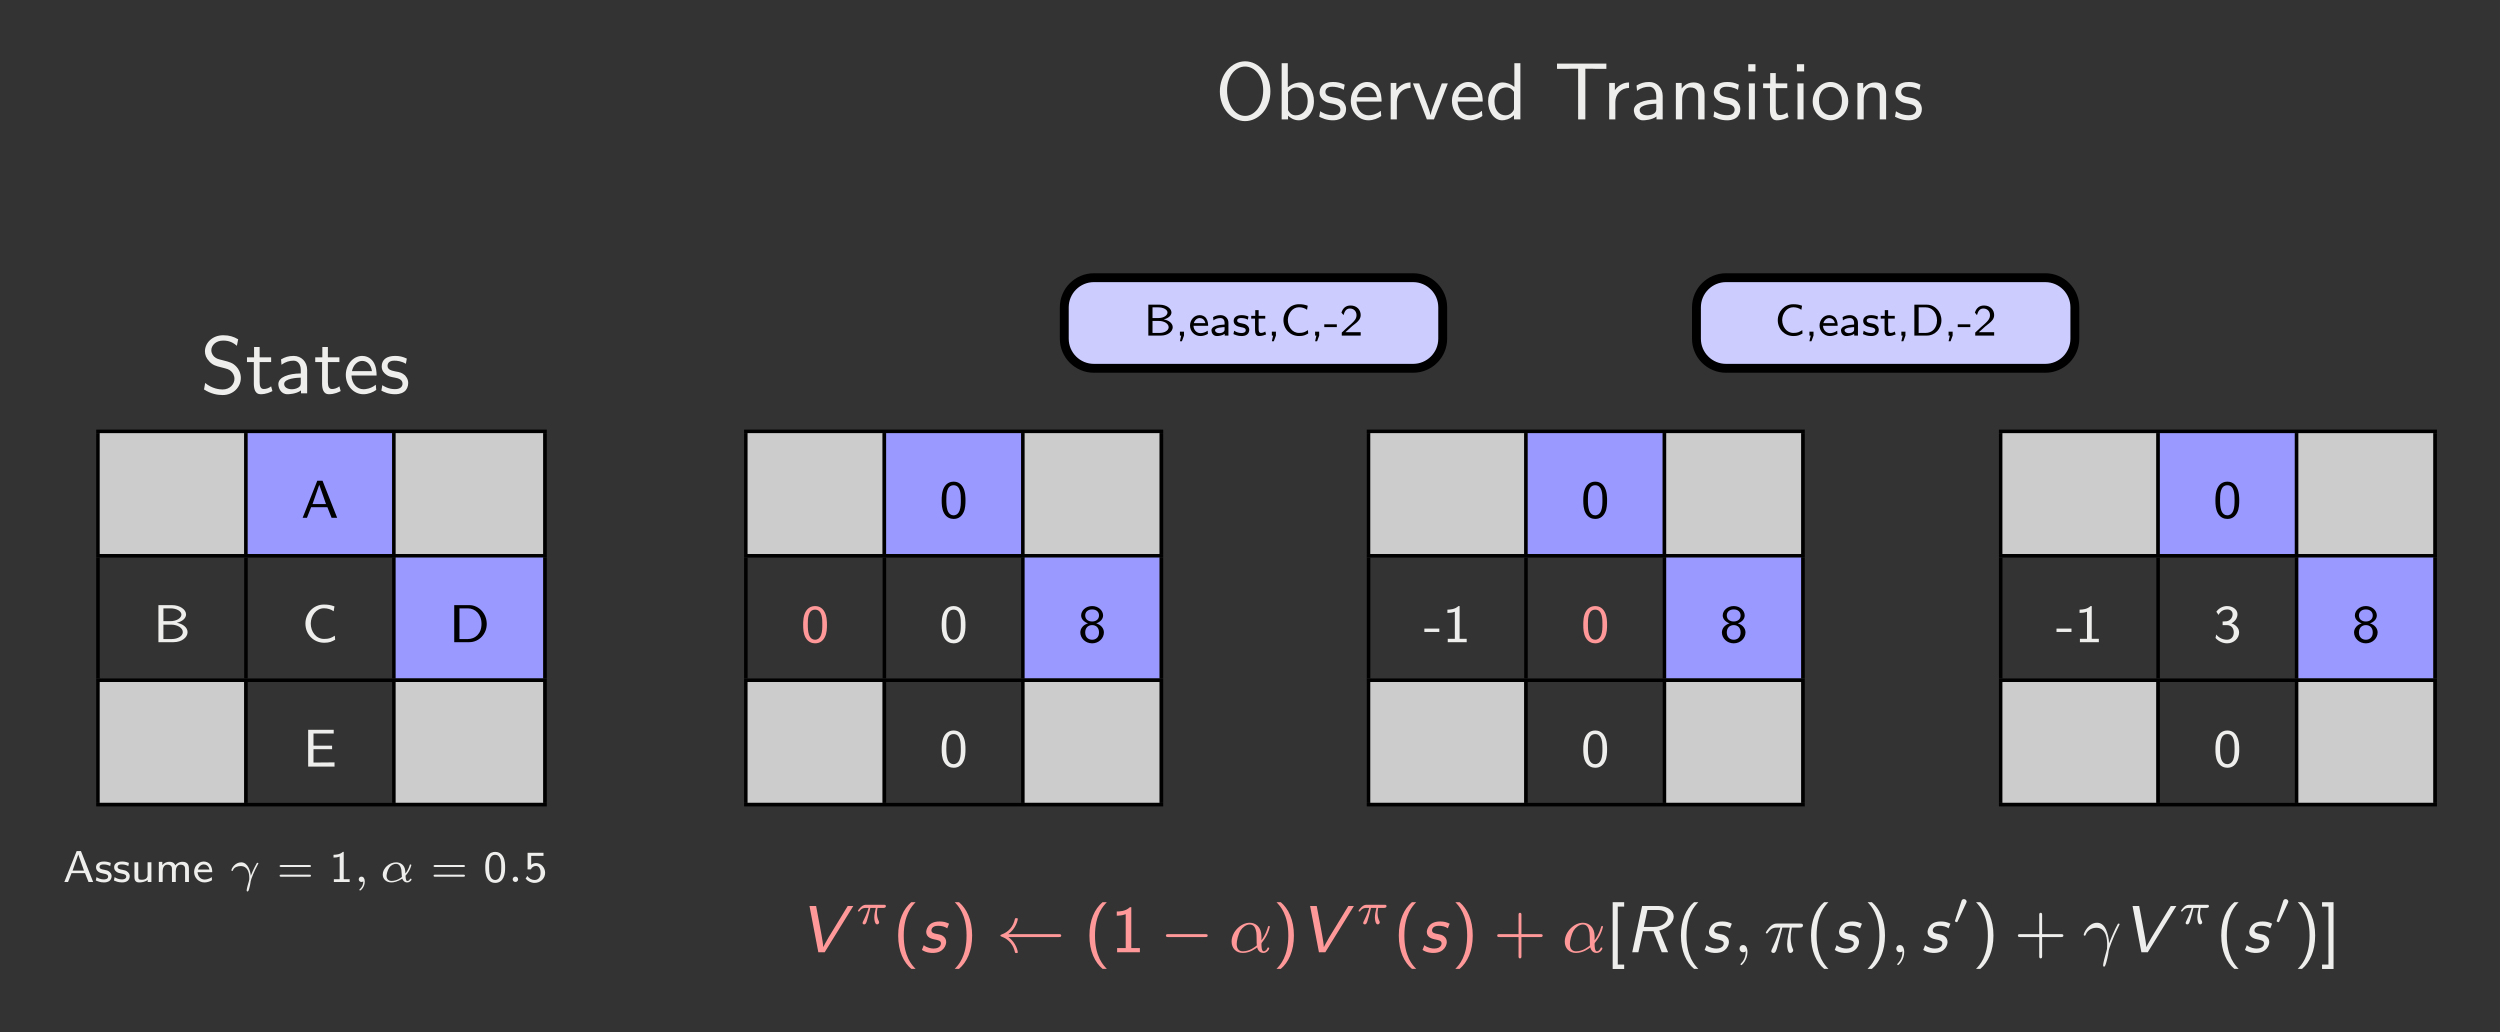 <?xml version="1.0" encoding="UTF-8"?>
<svg xmlns="http://www.w3.org/2000/svg" xmlns:xlink="http://www.w3.org/1999/xlink" width="336.313pt" height="138.828pt" viewBox="0 0 336.313 138.828" version="1.1">
<rect x="0" y="0" width="336.313" height="138.828" fill="#808080" stroke="none"/>
<defs>
<g>
<symbol overflow="visible" id="glyph0-0">
<path style="stroke:none;" d=""/>
</symbol>
<symbol overflow="visible" id="glyph0-1">
<path style="stroke:none;" d="M 2.891 -4.984 L 2.188 -4.984 L 0.219 0 L 0.797 0 L 1.359 -1.422 L 3.547 -1.422 L 4.109 0 L 4.859 0 Z M 2.453 -4.438 L 3.359 -1.844 L 1.547 -1.844 Z M 2.453 -4.438 "/>
</symbol>
<symbol overflow="visible" id="glyph0-2">
<path style="stroke:none;" d="M 0.719 -4.984 L 0.719 0 L 2.766 0 C 3.828 0 4.641 -0.625 4.641 -1.344 C 4.641 -1.984 3.984 -2.484 3.188 -2.609 C 3.938 -2.781 4.438 -3.219 4.438 -3.734 C 4.438 -4.391 3.609 -4.984 2.547 -4.984 Z M 1.391 -2.828 L 1.391 -4.547 L 2.344 -4.547 C 3.141 -4.547 3.812 -4.188 3.812 -3.719 C 3.812 -3.234 3.156 -2.828 2.344 -2.828 Z M 1.391 -0.422 L 1.391 -2.359 L 2.422 -2.359 C 3.328 -2.359 4 -1.891 4 -1.359 C 4 -0.828 3.328 -0.422 2.531 -0.422 Z M 1.391 -0.422 "/>
</symbol>
<symbol overflow="visible" id="glyph0-3">
<path style="stroke:none;" d="M 4.438 -0.875 C 3.938 -0.562 3.703 -0.438 2.984 -0.438 C 1.875 -0.438 1.203 -1.469 1.203 -2.5 C 1.203 -3.562 1.938 -4.562 2.984 -4.562 C 3.469 -4.562 3.953 -4.406 4.281 -4.156 L 4.391 -4.812 C 3.891 -5 3.5 -5.062 2.969 -5.062 C 1.547 -5.062 0.484 -3.875 0.484 -2.5 C 0.484 -1.016 1.609 0.078 3.016 0.078 C 3.719 0.078 4.016 -0.078 4.484 -0.328 Z M 4.438 -0.875 "/>
</symbol>
<symbol overflow="visible" id="glyph0-4">
<path style="stroke:none;" d="M 0.703 -4.984 L 0.703 0 L 2.734 0 C 4.031 0 5.078 -1.094 5.078 -2.453 C 5.078 -3.844 4.016 -4.984 2.734 -4.984 Z M 1.406 -0.422 L 1.406 -4.547 L 2.547 -4.547 C 3.531 -4.547 4.375 -3.766 4.375 -2.453 C 4.375 -1.125 3.5 -0.422 2.547 -0.422 Z M 1.406 -0.422 "/>
</symbol>
<symbol overflow="visible" id="glyph0-5">
<path style="stroke:none;" d="M 3.922 -2.344 L 3.922 -2.812 L 1.422 -2.812 L 1.422 -4.453 L 2.469 -4.453 C 2.547 -4.453 2.641 -4.453 2.719 -4.453 L 4.141 -4.453 L 4.141 -4.953 L 0.703 -4.953 L 0.703 0 L 4.25 0 L 4.25 -0.562 L 3.594 -0.562 C 3 -0.562 2.391 -0.547 1.797 -0.547 L 1.422 -0.547 L 1.422 -2.344 Z M 3.922 -2.344 "/>
</symbol>
<symbol overflow="visible" id="glyph0-6">
<path style="stroke:none;" d="M 3.5 -2.328 C 3.5 -2.672 3.5 -3.516 3.156 -4.109 C 2.797 -4.75 2.25 -4.859 1.906 -4.859 C 1.578 -4.859 1.016 -4.75 0.656 -4.141 C 0.312 -3.562 0.297 -2.781 0.297 -2.328 C 0.297 -1.797 0.328 -1.141 0.625 -0.609 C 0.953 -0.016 1.484 0.156 1.906 0.156 C 2.625 0.156 3.016 -0.266 3.234 -0.719 C 3.484 -1.219 3.5 -1.891 3.5 -2.328 Z M 1.906 -0.328 C 1.594 -0.328 1.25 -0.5 1.078 -1.016 C 0.938 -1.453 0.922 -1.906 0.922 -2.422 C 0.922 -3.078 0.922 -4.375 1.906 -4.375 C 2.875 -4.375 2.875 -3.078 2.875 -2.422 C 2.875 -1.953 2.875 -1.406 2.703 -0.953 C 2.5 -0.438 2.141 -0.328 1.906 -0.328 Z M 1.906 -0.328 "/>
</symbol>
<symbol overflow="visible" id="glyph0-7">
<path style="stroke:none;" d="M 2.453 -2.531 C 2.922 -2.688 3.375 -3.062 3.375 -3.594 C 3.375 -4.25 2.75 -4.859 1.906 -4.859 C 1.047 -4.859 0.422 -4.25 0.422 -3.594 C 0.422 -3.062 0.891 -2.688 1.344 -2.531 C 0.719 -2.344 0.312 -1.859 0.312 -1.312 C 0.312 -0.531 1 0.156 1.906 0.156 C 2.797 0.156 3.484 -0.531 3.484 -1.312 C 3.484 -1.859 3.078 -2.344 2.453 -2.531 Z M 1.906 -2.781 C 1.391 -2.781 0.969 -3.062 0.969 -3.594 C 0.969 -4.047 1.297 -4.406 1.906 -4.406 C 2.5 -4.406 2.828 -4.047 2.828 -3.594 C 2.828 -3.078 2.422 -2.781 1.906 -2.781 Z M 1.906 -0.328 C 1.406 -0.328 0.969 -0.641 0.969 -1.312 C 0.969 -1.953 1.391 -2.297 1.906 -2.297 C 2.422 -2.297 2.828 -1.953 2.828 -1.312 C 2.828 -0.641 2.391 -0.328 1.906 -0.328 Z M 1.906 -0.328 "/>
</symbol>
<symbol overflow="visible" id="glyph0-8">
<path style="stroke:none;" d="M 2.109 -1.375 L 2.109 -1.828 L 0.094 -1.828 L 0.094 -1.375 Z M 2.109 -1.375 "/>
</symbol>
<symbol overflow="visible" id="glyph0-9">
<path style="stroke:none;" d="M 2.297 -4.859 L 2.141 -4.859 C 1.672 -4.422 1.094 -4.391 0.656 -4.375 L 0.656 -3.938 C 0.938 -3.938 1.297 -3.953 1.656 -4.094 L 1.656 -0.453 L 0.703 -0.453 L 0.703 0 L 3.25 0 L 3.25 -0.453 L 2.297 -0.453 Z M 2.297 -4.859 "/>
</symbol>
<symbol overflow="visible" id="glyph0-10">
<path style="stroke:none;" d="M 0.719 -3.672 C 1.016 -4.25 1.531 -4.406 1.875 -4.406 C 2.297 -4.406 2.609 -4.172 2.609 -3.766 C 2.609 -3.375 2.359 -2.906 1.812 -2.812 C 1.766 -2.812 1.75 -2.812 1.266 -2.781 L 1.266 -2.297 L 1.828 -2.297 C 2.516 -2.297 2.766 -1.766 2.766 -1.312 C 2.766 -0.75 2.422 -0.328 1.859 -0.328 C 1.344 -0.328 0.766 -0.562 0.406 -1.031 L 0.312 -0.562 C 0.734 -0.094 1.312 0.156 1.875 0.156 C 2.812 0.156 3.484 -0.547 3.484 -1.312 C 3.484 -1.891 3.016 -2.359 2.453 -2.531 C 2.984 -2.812 3.266 -3.297 3.266 -3.766 C 3.266 -4.375 2.641 -4.859 1.875 -4.859 C 1.25 -4.859 0.719 -4.531 0.422 -4.094 Z M 0.719 -3.672 "/>
</symbol>
<symbol overflow="visible" id="glyph1-0">
<path style="stroke:none;" d=""/>
</symbol>
<symbol overflow="visible" id="glyph1-1">
<path style="stroke:none;" d="M 5.078 -7.266 C 4.469 -7.625 3.875 -7.812 3.078 -7.812 C 1.562 -7.812 0.609 -6.734 0.609 -5.656 C 0.609 -5.188 0.766 -4.734 1.203 -4.281 C 1.656 -3.781 2.141 -3.656 2.781 -3.5 C 3.703 -3.266 3.812 -3.234 4.125 -2.969 C 4.344 -2.781 4.578 -2.422 4.578 -1.953 C 4.578 -1.234 3.984 -0.516 2.984 -0.516 C 2.547 -0.516 1.562 -0.625 0.641 -1.391 L 0.484 -0.516 C 1.438 0.094 2.312 0.234 3 0.234 C 4.438 0.234 5.438 -0.859 5.438 -2.062 C 5.438 -2.766 5.109 -3.297 4.859 -3.562 C 4.359 -4.094 3.984 -4.203 2.984 -4.453 C 2.359 -4.609 2.188 -4.641 1.859 -4.922 C 1.781 -5 1.469 -5.312 1.469 -5.797 C 1.469 -6.438 2.062 -7.094 3.062 -7.094 C 3.984 -7.094 4.5 -6.734 4.906 -6.391 Z M 5.078 -7.266 "/>
</symbol>
<symbol overflow="visible" id="glyph1-2">
<path style="stroke:none;" d="M 1.906 -4.203 L 3.453 -4.203 L 3.453 -4.844 L 1.906 -4.844 L 1.906 -6.234 L 1.156 -6.234 L 1.156 -4.844 L 0.203 -4.844 L 0.203 -4.203 L 1.125 -4.203 L 1.125 -1.297 C 1.125 -0.641 1.281 0.125 2.031 0.125 C 2.797 0.125 3.344 -0.156 3.625 -0.297 L 3.453 -0.938 C 3.156 -0.703 2.812 -0.578 2.469 -0.578 C 2.062 -0.578 1.906 -0.906 1.906 -1.484 Z M 1.906 -4.203 "/>
</symbol>
<symbol overflow="visible" id="glyph1-3">
<path style="stroke:none;" d="M 4.359 -3.156 C 4.359 -4.266 3.562 -5.031 2.547 -5.031 C 1.844 -5.031 1.359 -4.859 0.844 -4.562 L 0.906 -3.844 C 1.469 -4.25 2.016 -4.391 2.547 -4.391 C 3.062 -4.391 3.5 -3.953 3.5 -3.141 L 3.5 -2.672 C 1.859 -2.656 0.484 -2.188 0.484 -1.234 C 0.484 -0.766 0.781 0.125 1.719 0.125 C 1.875 0.125 2.906 0.094 3.531 -0.391 L 3.531 0 L 4.359 0 Z M 3.5 -1.438 C 3.5 -1.234 3.5 -0.953 3.125 -0.75 C 2.812 -0.562 2.406 -0.547 2.281 -0.547 C 1.75 -0.547 1.266 -0.797 1.266 -1.25 C 1.266 -2.016 3.031 -2.094 3.5 -2.109 Z M 3.5 -1.438 "/>
</symbol>
<symbol overflow="visible" id="glyph1-4">
<path style="stroke:none;" d="M 4.516 -2.391 C 4.516 -2.766 4.5 -3.578 4.078 -4.234 C 3.625 -4.906 2.969 -5.031 2.578 -5.031 C 1.359 -5.031 0.375 -3.875 0.375 -2.469 C 0.375 -1.031 1.422 0.125 2.734 0.125 C 3.422 0.125 4.047 -0.141 4.469 -0.453 L 4.406 -1.156 C 3.719 -0.594 3 -0.547 2.75 -0.547 C 1.875 -0.547 1.172 -1.312 1.141 -2.391 Z M 1.203 -2.984 C 1.375 -3.812 1.953 -4.359 2.578 -4.359 C 3.141 -4.359 3.75 -3.984 3.891 -2.984 Z M 1.203 -2.984 "/>
</symbol>
<symbol overflow="visible" id="glyph1-5">
<path style="stroke:none;" d="M 3.734 -4.672 C 3.172 -4.938 2.719 -5.031 2.172 -5.031 C 1.891 -5.031 0.359 -5.031 0.359 -3.594 C 0.359 -3.062 0.672 -2.719 0.953 -2.516 C 1.281 -2.266 1.531 -2.219 2.125 -2.109 C 2.516 -2.031 3.156 -1.891 3.156 -1.312 C 3.156 -0.562 2.297 -0.562 2.125 -0.562 C 1.25 -0.562 0.625 -0.969 0.438 -1.094 L 0.312 -0.359 C 0.656 -0.188 1.25 0.125 2.141 0.125 C 2.328 0.125 2.938 0.125 3.406 -0.234 C 3.734 -0.484 3.922 -0.922 3.922 -1.391 C 3.922 -2 3.516 -2.359 3.5 -2.406 C 3.078 -2.781 2.781 -2.844 2.234 -2.938 C 1.641 -3.062 1.141 -3.172 1.141 -3.703 C 1.141 -4.391 1.922 -4.391 2.062 -4.391 C 2.406 -4.391 2.984 -4.344 3.609 -3.969 Z M 3.734 -4.672 "/>
</symbol>
<symbol overflow="visible" id="glyph1-6">
<path style="stroke:none;" d="M 7.406 -3.766 C 7.406 -6.047 5.828 -7.812 4.016 -7.812 C 2.156 -7.812 0.609 -6.031 0.609 -3.766 C 0.609 -1.453 2.219 0.234 4 0.234 C 5.828 0.234 7.406 -1.469 7.406 -3.766 Z M 4.016 -0.469 C 2.719 -0.469 1.578 -1.828 1.578 -3.922 C 1.578 -5.922 2.781 -7.109 4 -7.109 C 5.266 -7.109 6.438 -5.875 6.438 -3.922 C 6.438 -1.797 5.25 -0.469 4.016 -0.469 Z M 4.016 -0.469 "/>
</symbol>
<symbol overflow="visible" id="glyph1-7">
<path style="stroke:none;" d="M 1.719 -7.562 L 0.891 -7.562 L 0.891 0 L 1.75 0 L 1.75 -0.5 C 2 -0.266 2.469 0.125 3.203 0.125 C 4.297 0.125 5.234 -0.969 5.234 -2.438 C 5.234 -3.781 4.5 -4.969 3.469 -4.969 C 3.047 -4.969 2.359 -4.859 1.719 -4.312 Z M 1.75 -3.656 C 1.922 -3.922 2.312 -4.297 2.906 -4.297 C 3.562 -4.297 4.391 -3.828 4.391 -2.438 C 4.391 -1.016 3.469 -0.547 2.797 -0.547 C 2.375 -0.547 2.016 -0.734 1.75 -1.25 Z M 1.75 -3.656 "/>
</symbol>
<symbol overflow="visible" id="glyph1-8">
<path style="stroke:none;" d="M 1.719 -2.328 C 1.719 -3.422 2.5 -4.203 3.562 -4.234 L 3.562 -4.969 C 2.594 -4.953 2 -4.422 1.656 -3.922 L 1.656 -4.906 L 0.891 -4.906 L 0.891 0 L 1.719 0 Z M 1.719 -2.328 "/>
</symbol>
<symbol overflow="visible" id="glyph1-9">
<path style="stroke:none;" d="M 4.859 -4.844 L 4.047 -4.844 L 3.188 -2.578 C 2.953 -1.969 2.625 -1.094 2.531 -0.578 L 2.516 -0.578 C 2.453 -0.969 2.172 -1.719 2.062 -2.016 L 1 -4.844 L 0.156 -4.844 L 2.031 0 L 2.984 0 Z M 4.859 -4.844 "/>
</symbol>
<symbol overflow="visible" id="glyph1-10">
<path style="stroke:none;" d="M 4.734 -7.562 L 3.922 -7.562 L 3.922 -4.359 C 3.344 -4.844 2.719 -4.969 2.328 -4.969 C 1.25 -4.969 0.391 -3.828 0.391 -2.422 C 0.391 -1 1.234 0.125 2.266 0.125 C 2.625 0.125 3.266 0.016 3.875 -0.562 L 3.875 0 L 4.734 0 Z M 3.875 -1.516 C 3.875 -1.359 3.875 -1.172 3.516 -0.844 C 3.266 -0.625 3 -0.547 2.719 -0.547 C 2.047 -0.547 1.25 -1.062 1.25 -2.406 C 1.25 -3.844 2.188 -4.297 2.828 -4.297 C 3.312 -4.297 3.641 -4.047 3.875 -3.703 Z M 3.875 -1.516 "/>
</symbol>
<symbol overflow="visible" id="glyph1-11">
<path style="stroke:none;" d="M 4.203 -6.812 L 5.172 -6.812 C 5.297 -6.812 5.438 -6.797 5.562 -6.797 L 7.031 -6.797 L 7.031 -7.5 L 0.391 -7.5 L 0.391 -6.797 L 1.859 -6.797 C 1.984 -6.797 2.109 -6.812 2.25 -6.812 L 3.234 -6.812 L 3.234 0 L 4.203 0 Z M 4.203 -6.812 "/>
</symbol>
<symbol overflow="visible" id="glyph1-12">
<path style="stroke:none;" d="M 4.75 -3.25 C 4.75 -3.969 4.578 -4.969 3.25 -4.969 C 2.266 -4.969 1.734 -4.219 1.672 -4.141 L 1.672 -4.906 L 0.891 -4.906 L 0.891 0 L 1.734 0 L 1.734 -2.672 C 1.734 -3.391 2 -4.297 2.828 -4.297 C 3.875 -4.297 3.891 -3.516 3.891 -3.172 L 3.891 0 L 4.75 0 Z M 4.75 -3.25 "/>
</symbol>
<symbol overflow="visible" id="glyph1-13">
<path style="stroke:none;" d="M 1.781 -7.422 L 0.812 -7.422 L 0.812 -6.453 L 1.781 -6.453 Z M 1.703 -4.844 L 0.891 -4.844 L 0.891 0 L 1.703 0 Z M 1.703 -4.844 "/>
</symbol>
<symbol overflow="visible" id="glyph1-14">
<path style="stroke:none;" d="M 5.109 -2.406 C 5.109 -3.859 4.031 -5.031 2.719 -5.031 C 1.391 -5.031 0.328 -3.828 0.328 -2.406 C 0.328 -0.953 1.438 0.125 2.719 0.125 C 4.031 0.125 5.109 -0.984 5.109 -2.406 Z M 2.719 -0.578 C 1.969 -0.578 1.172 -1.188 1.172 -2.516 C 1.172 -3.828 2 -4.359 2.719 -4.359 C 3.484 -4.359 4.266 -3.797 4.266 -2.516 C 4.266 -1.219 3.516 -0.578 2.719 -0.578 Z M 2.719 -0.578 "/>
</symbol>
<symbol overflow="visible" id="glyph2-0">
<path style="stroke:none;" d=""/>
</symbol>
<symbol overflow="visible" id="glyph2-1">
<path style="stroke:none;" d="M 2.406 -4.156 L 1.828 -4.156 L 0.172 0 L 0.672 0 L 1.141 -1.188 L 2.953 -1.188 L 3.422 0 L 4.047 0 Z M 2.047 -3.703 L 2.812 -1.531 L 1.281 -1.531 Z M 2.047 -3.703 "/>
</symbol>
<symbol overflow="visible" id="glyph2-2">
<path style="stroke:none;" d="M 2.188 -2.562 C 1.781 -2.734 1.484 -2.75 1.266 -2.75 C 1.109 -2.75 0.203 -2.75 0.203 -1.953 C 0.203 -1.672 0.359 -1.516 0.438 -1.438 C 0.656 -1.234 0.906 -1.188 1.219 -1.125 C 1.5 -1.078 1.828 -1.016 1.828 -0.719 C 1.828 -0.344 1.328 -0.344 1.25 -0.344 C 0.859 -0.344 0.5 -0.484 0.266 -0.656 L 0.172 -0.203 C 0.391 -0.109 0.75 0.062 1.25 0.062 C 1.516 0.062 1.781 0.016 2 -0.141 C 2.219 -0.312 2.297 -0.578 2.297 -0.781 C 2.297 -0.891 2.281 -1.125 2.031 -1.344 C 1.812 -1.547 1.594 -1.578 1.297 -1.641 C 0.953 -1.703 0.672 -1.766 0.672 -2.016 C 0.672 -2.359 1.109 -2.359 1.203 -2.359 C 1.547 -2.359 1.812 -2.297 2.109 -2.141 Z M 2.188 -2.562 "/>
</symbol>
<symbol overflow="visible" id="glyph2-3">
<path style="stroke:none;" d="M 2.781 -2.656 L 2.266 -2.656 L 2.266 -0.922 C 2.266 -0.438 1.859 -0.297 1.516 -0.297 C 1.062 -0.297 1.016 -0.406 1.016 -0.688 L 1.016 -2.656 L 0.5 -2.656 L 0.5 -0.656 C 0.5 -0.125 0.734 0.062 1.156 0.062 C 1.391 0.062 1.922 0.016 2.281 -0.281 L 2.281 0 L 2.781 0 Z M 2.781 -2.656 "/>
</symbol>
<symbol overflow="visible" id="glyph2-4">
<path style="stroke:none;" d="M 4.547 -1.766 C 4.547 -2.234 4.406 -2.719 3.672 -2.719 C 3.172 -2.719 2.859 -2.422 2.719 -2.234 C 2.656 -2.391 2.5 -2.719 1.906 -2.719 C 1.562 -2.719 1.234 -2.578 0.969 -2.266 L 0.969 -2.703 L 0.5 -2.703 L 0.5 0 L 1.016 0 L 1.016 -1.453 C 1.016 -1.844 1.188 -2.328 1.641 -2.328 C 2.266 -2.328 2.266 -1.906 2.266 -1.734 L 2.266 0 L 2.781 0 L 2.781 -1.453 C 2.781 -1.844 2.953 -2.328 3.406 -2.328 C 4.031 -2.328 4.031 -1.906 4.031 -1.734 L 4.031 0 L 4.547 0 Z M 4.547 -1.766 "/>
</symbol>
<symbol overflow="visible" id="glyph2-5">
<path style="stroke:none;" d="M 2.578 -0.656 C 2.234 -0.406 1.859 -0.328 1.609 -0.328 C 1.078 -0.328 0.688 -0.766 0.672 -1.312 L 2.641 -1.312 C 2.641 -1.578 2.609 -1.984 2.375 -2.328 C 2.156 -2.641 1.797 -2.75 1.5 -2.75 C 0.766 -2.75 0.203 -2.109 0.203 -1.344 C 0.203 -0.578 0.812 0.062 1.594 0.062 C 1.938 0.062 2.297 -0.047 2.609 -0.234 Z M 0.719 -1.672 C 0.844 -2.141 1.203 -2.359 1.5 -2.359 C 1.766 -2.359 2.156 -2.219 2.266 -1.672 Z M 0.719 -1.672 "/>
</symbol>
<symbol overflow="visible" id="glyph2-6">
<path style="stroke:none;" d="M 4.375 -2.016 C 4.453 -2.016 4.578 -2.016 4.578 -2.141 C 4.578 -2.281 4.453 -2.281 4.375 -2.281 L 0.562 -2.281 C 0.484 -2.281 0.359 -2.281 0.359 -2.141 C 0.359 -2.016 0.484 -2.016 0.562 -2.016 Z M 4.375 -0.703 C 4.453 -0.703 4.578 -0.703 4.578 -0.844 C 4.578 -0.984 4.453 -0.984 4.375 -0.984 L 0.562 -0.984 C 0.484 -0.984 0.359 -0.984 0.359 -0.844 C 0.359 -0.703 0.484 -0.703 0.562 -0.703 Z M 4.375 -0.703 "/>
</symbol>
<symbol overflow="visible" id="glyph2-7">
<path style="stroke:none;" d="M 1.922 -4.047 L 1.797 -4.047 C 1.406 -3.688 0.906 -3.672 0.547 -3.656 L 0.547 -3.281 C 0.781 -3.281 1.078 -3.297 1.375 -3.422 L 1.375 -0.375 L 0.594 -0.375 L 0.594 0 L 2.719 0 L 2.719 -0.375 L 1.922 -0.375 Z M 1.922 -4.047 "/>
</symbol>
<symbol overflow="visible" id="glyph2-8">
<path style="stroke:none;" d="M 2.922 -1.938 C 2.922 -2.234 2.922 -2.938 2.641 -3.422 C 2.328 -3.969 1.875 -4.047 1.578 -4.047 C 1.312 -4.047 0.844 -3.969 0.547 -3.453 C 0.266 -2.969 0.25 -2.328 0.25 -1.938 C 0.25 -1.5 0.281 -0.953 0.531 -0.5 C 0.797 -0.016 1.234 0.125 1.578 0.125 C 2.188 0.125 2.516 -0.219 2.688 -0.594 C 2.906 -1.016 2.922 -1.578 2.922 -1.938 Z M 1.578 -0.266 C 1.328 -0.266 1.047 -0.406 0.891 -0.844 C 0.781 -1.203 0.766 -1.578 0.766 -2.016 C 0.766 -2.578 0.766 -3.656 1.578 -3.656 C 2.406 -3.656 2.406 -2.578 2.406 -2.016 C 2.406 -1.625 2.406 -1.172 2.25 -0.797 C 2.094 -0.359 1.781 -0.266 1.578 -0.266 Z M 1.578 -0.266 "/>
</symbol>
<symbol overflow="visible" id="glyph2-9">
<path style="stroke:none;" d="M 0.984 -3.516 L 2.641 -3.516 L 2.641 -3.922 L 0.5 -3.922 L 0.5 -1.688 L 0.938 -1.688 C 1.078 -2.016 1.359 -2.156 1.641 -2.156 C 1.875 -2.156 2.25 -1.984 2.25 -1.234 C 2.25 -0.438 1.75 -0.266 1.453 -0.266 C 1.047 -0.266 0.672 -0.484 0.469 -0.812 L 0.234 -0.453 C 0.531 -0.094 0.969 0.125 1.453 0.125 C 2.234 0.125 2.859 -0.484 2.859 -1.219 C 2.859 -1.953 2.297 -2.547 1.641 -2.547 C 1.391 -2.547 1.156 -2.453 0.984 -2.312 Z M 0.984 -3.516 "/>
</symbol>
<symbol overflow="visible" id="glyph2-10">
<path style="stroke:none;" d="M 3.703 -0.734 C 3.281 -0.469 3.094 -0.359 2.5 -0.359 C 1.562 -0.359 1 -1.234 1 -2.094 C 1 -2.969 1.625 -3.812 2.5 -3.812 C 2.891 -3.812 3.297 -3.688 3.578 -3.469 L 3.672 -4.016 C 3.25 -4.172 2.922 -4.219 2.484 -4.219 C 1.297 -4.219 0.406 -3.234 0.406 -2.078 C 0.406 -0.844 1.344 0.062 2.516 0.062 C 3.094 0.062 3.344 -0.062 3.734 -0.281 Z M 3.703 -0.734 "/>
</symbol>
<symbol overflow="visible" id="glyph2-11">
<path style="stroke:none;" d="M 1.156 0 L 1.156 -0.531 L 0.609 -0.531 L 0.609 0 L 0.781 0 L 0.609 0.766 L 0.875 0.766 Z M 1.156 0 "/>
</symbol>
<symbol overflow="visible" id="glyph2-12">
<path style="stroke:none;" d="M 2.547 -1.719 C 2.547 -2.328 2.078 -2.75 1.484 -2.75 C 1.109 -2.75 0.828 -2.672 0.484 -2.484 L 0.531 -2.047 C 0.719 -2.188 1.016 -2.359 1.484 -2.359 C 1.75 -2.359 2.031 -2.172 2.031 -1.719 L 2.031 -1.484 C 1.141 -1.453 0.266 -1.266 0.266 -0.703 C 0.266 -0.406 0.469 0.062 1 0.062 C 1.25 0.062 1.734 0 2.047 -0.234 L 2.047 0 L 2.547 0 Z M 2.031 -0.844 C 2.031 -0.734 2.031 -0.578 1.812 -0.453 C 1.625 -0.344 1.391 -0.328 1.328 -0.328 C 1 -0.328 0.75 -0.484 0.75 -0.719 C 0.75 -1.094 1.766 -1.125 2.031 -1.141 Z M 2.031 -0.844 "/>
</symbol>
<symbol overflow="visible" id="glyph2-13">
<path style="stroke:none;" d="M 1.125 -2.281 L 2.016 -2.281 L 2.016 -2.656 L 1.125 -2.656 L 1.125 -3.422 L 0.672 -3.422 L 0.672 -2.656 L 0.125 -2.656 L 0.125 -2.281 L 0.641 -2.281 L 0.641 -0.766 C 0.641 -0.359 0.75 0.062 1.172 0.062 C 1.609 0.062 1.938 -0.078 2.125 -0.156 L 2.016 -0.547 C 1.812 -0.406 1.609 -0.359 1.438 -0.359 C 1.188 -0.359 1.125 -0.594 1.125 -0.875 Z M 1.125 -2.281 "/>
</symbol>
<symbol overflow="visible" id="glyph2-14">
<path style="stroke:none;" d="M 0.594 -4.156 L 0.594 0 L 2.281 0 C 3.359 0 4.234 -0.906 4.234 -2.047 C 4.234 -3.219 3.359 -4.156 2.281 -4.156 Z M 1.172 -0.359 L 1.172 -3.797 L 2.125 -3.797 C 2.938 -3.797 3.641 -3.141 3.641 -2.047 C 3.641 -0.938 2.922 -0.359 2.125 -0.359 Z M 1.172 -0.359 "/>
</symbol>
<symbol overflow="visible" id="glyph2-15">
<path style="stroke:none;" d="M 1.766 -1.141 L 1.766 -1.516 L 0.078 -1.516 L 0.078 -1.141 Z M 1.766 -1.141 "/>
</symbol>
<symbol overflow="visible" id="glyph2-16">
<path style="stroke:none;" d="M 1.688 -0.453 C 1.625 -0.453 1.547 -0.453 1.484 -0.453 L 0.797 -0.453 L 1.719 -1.281 C 1.828 -1.375 2.125 -1.594 2.234 -1.688 C 2.5 -1.922 2.859 -2.234 2.859 -2.766 C 2.859 -3.438 2.359 -4.047 1.5 -4.047 C 0.859 -4.047 0.469 -3.703 0.266 -3.094 L 0.547 -2.75 C 0.688 -3.25 0.891 -3.641 1.406 -3.641 C 1.922 -3.641 2.297 -3.281 2.297 -2.75 C 2.297 -2.25 2 -1.969 1.641 -1.625 C 1.531 -1.516 1.203 -1.234 1.078 -1.125 C 0.906 -0.969 0.484 -0.562 0.312 -0.406 L 0.312 0 L 2.859 0 L 2.859 -0.453 Z M 1.688 -0.453 "/>
</symbol>
<symbol overflow="visible" id="glyph2-17">
<path style="stroke:none;" d="M 0.594 -4.156 L 0.594 0 L 2.297 0 C 3.188 0 3.875 -0.531 3.875 -1.125 C 3.875 -1.656 3.328 -2.078 2.656 -2.172 C 3.281 -2.328 3.703 -2.688 3.703 -3.109 C 3.703 -3.656 3.016 -4.156 2.125 -4.156 Z M 1.156 -2.359 L 1.156 -3.797 L 1.953 -3.797 C 2.625 -3.797 3.172 -3.484 3.172 -3.109 C 3.172 -2.703 2.641 -2.359 1.953 -2.359 Z M 1.156 -0.359 L 1.156 -1.969 L 2.016 -1.969 C 2.766 -1.969 3.328 -1.578 3.328 -1.125 C 3.328 -0.688 2.781 -0.359 2.125 -0.359 Z M 1.156 -0.359 "/>
</symbol>
<symbol overflow="visible" id="glyph3-0">
<path style="stroke:none;" d=""/>
</symbol>
<symbol overflow="visible" id="glyph3-1">
<path style="stroke:none;" d="M 2.891 -0.844 C 2.828 -1.453 2.516 -2.641 1.594 -2.641 C 0.766 -2.641 0.281 -1.812 0.281 -1.578 C 0.281 -1.484 0.359 -1.484 0.391 -1.484 C 0.469 -1.484 0.469 -1.516 0.5 -1.594 C 0.641 -1.969 1.094 -2.141 1.516 -2.141 C 2.469 -2.141 2.688 -1.281 2.688 -0.531 C 2.688 -0.391 2.672 -0.25 2.641 -0.141 C 2.484 0.359 2.328 0.969 2.328 1.141 C 2.328 1.172 2.344 1.281 2.438 1.281 C 2.562 1.281 2.609 1.109 2.656 0.953 C 2.656 0.938 2.812 0.422 2.875 -0.109 C 2.906 -0.328 3.312 -1.406 3.812 -2.312 C 3.906 -2.469 3.906 -2.484 3.906 -2.5 C 3.906 -2.562 3.844 -2.578 3.797 -2.578 C 3.766 -2.578 3.734 -2.578 3.703 -2.547 C 3.688 -2.531 3.219 -1.703 2.891 -0.844 Z M 2.891 -0.844 "/>
</symbol>
<symbol overflow="visible" id="glyph3-2">
<path style="stroke:none;" d="M 1.375 -0.078 C 1.375 0.484 1.078 0.812 0.922 0.953 C 0.875 1 0.844 1.016 0.844 1.047 C 0.844 1.109 0.906 1.156 0.953 1.156 C 1.031 1.156 1.578 0.688 1.578 -0.047 C 1.578 -0.438 1.422 -0.719 1.125 -0.719 C 0.891 -0.719 0.766 -0.531 0.766 -0.359 C 0.766 -0.188 0.891 0 1.141 0 C 1.234 0 1.312 -0.031 1.375 -0.078 Z M 1.375 -0.078 "/>
</symbol>
<symbol overflow="visible" id="glyph3-3">
<path style="stroke:none;" d="M 3.516 -0.844 C 4.156 -1.531 4.297 -2.25 4.297 -2.266 C 4.297 -2.359 4.203 -2.359 4.188 -2.359 C 4.094 -2.359 4.094 -2.328 4.062 -2.203 C 3.922 -1.719 3.656 -1.328 3.5 -1.141 C 3.484 -1.281 3.484 -1.406 3.469 -1.547 C 3.391 -2.297 2.828 -2.641 2.25 -2.641 C 1.328 -2.641 0.453 -1.844 0.453 -1 C 0.453 -0.391 0.922 0.062 1.625 0.062 C 1.938 0.062 2.469 -0.031 3.078 -0.453 C 3.172 -0.203 3.375 0.062 3.734 0.062 C 4.094 0.062 4.328 -0.219 4.328 -0.359 C 4.328 -0.438 4.234 -0.438 4.219 -0.438 C 4.141 -0.438 4.125 -0.438 4.094 -0.359 C 4.047 -0.203 3.859 -0.141 3.766 -0.141 C 3.672 -0.141 3.547 -0.141 3.516 -0.844 Z M 3.031 -0.672 C 2.438 -0.203 1.906 -0.141 1.641 -0.141 C 1.25 -0.141 0.969 -0.375 0.969 -0.812 C 0.969 -1.016 1.078 -1.562 1.328 -1.922 C 1.594 -2.312 1.969 -2.438 2.234 -2.438 C 2.656 -2.438 2.859 -2.125 2.953 -1.656 C 3 -1.406 2.984 -1.016 3.031 -0.672 Z M 3.031 -0.672 "/>
</symbol>
<symbol overflow="visible" id="glyph3-4">
<path style="stroke:none;" d="M 1.5 -0.359 C 1.5 -0.578 1.328 -0.719 1.141 -0.719 C 0.922 -0.719 0.766 -0.547 0.766 -0.359 C 0.766 -0.156 0.938 0 1.141 0 C 1.328 0 1.5 -0.172 1.5 -0.359 Z M 1.5 -0.359 "/>
</symbol>
<symbol overflow="visible" id="glyph3-5">
<path style="stroke:none;" d="M 2.031 -2.156 L 2.766 -2.156 C 2.641 -1.625 2.562 -1.234 2.562 -0.844 C 2.562 -0.547 2.656 0.062 2.938 0.062 C 3.094 0.062 3.219 -0.078 3.219 -0.219 C 3.219 -0.266 3.203 -0.312 3.188 -0.344 C 2.969 -0.734 2.922 -1.125 2.922 -1.438 C 2.922 -1.531 2.922 -1.797 3 -2.156 L 3.797 -2.156 C 3.859 -2.156 4.125 -2.156 4.125 -2.406 C 4.125 -2.578 3.953 -2.578 3.859 -2.578 L 1.469 -2.578 C 1.359 -2.578 1.078 -2.578 0.766 -2.281 C 0.578 -2.109 0.359 -1.812 0.359 -1.766 C 0.359 -1.672 0.438 -1.672 0.469 -1.672 C 0.531 -1.672 0.547 -1.688 0.594 -1.734 C 0.688 -1.891 0.922 -2.156 1.406 -2.156 L 1.797 -2.156 C 1.594 -1.406 1.188 -0.609 1.109 -0.453 C 1.062 -0.359 0.984 -0.203 0.984 -0.141 C 0.984 -0.016 1.078 0.062 1.203 0.062 C 1.406 0.062 1.484 -0.156 1.547 -0.344 C 1.656 -0.719 1.656 -0.734 1.75 -1.047 Z M 2.031 -2.156 "/>
</symbol>
<symbol overflow="visible" id="glyph4-0">
<path style="stroke:none;" d=""/>
</symbol>
<symbol overflow="visible" id="glyph4-1">
<path style="stroke:none;" d="M 7.344 -6.219 L 6.594 -6.219 L 4.938 -3.5 L 4.031 -2.016 C 3.719 -1.469 3.391 -0.891 3.297 -0.688 C 3.297 -1.109 3.141 -1.922 3.062 -2.375 L 2.344 -6.219 L 1.453 -6.219 L 2.641 0 L 3.5 0 Z M 7.344 -6.219 "/>
</symbol>
<symbol overflow="visible" id="glyph4-2">
<path style="stroke:none;" d="M 3.984 -3.844 C 3.562 -4.047 3.219 -4.141 2.703 -4.141 C 1.031 -4.141 0.906 -2.906 0.906 -2.719 C 0.906 -1.953 1.75 -1.781 1.984 -1.734 C 2.531 -1.625 2.891 -1.562 2.891 -1.188 C 2.891 -1.172 2.891 -0.5 1.906 -0.5 C 1.609 -0.5 1.062 -0.562 0.578 -0.953 L 0.328 -0.312 C 0.938 0.094 1.594 0.094 1.781 0.094 C 3.312 0.094 3.594 -1.031 3.594 -1.375 C 3.594 -1.719 3.438 -1.969 3.234 -2.125 C 3 -2.328 2.781 -2.375 2.375 -2.453 C 1.922 -2.531 1.609 -2.609 1.609 -2.953 C 1.609 -2.969 1.609 -3.562 2.5 -3.562 C 3 -3.562 3.375 -3.453 3.734 -3.219 Z M 3.984 -3.844 "/>
</symbol>
<symbol overflow="visible" id="glyph4-3">
<path style="stroke:none;" d="M 4.516 -2.922 C 5.766 -3.25 6.453 -4.094 6.453 -4.797 C 6.453 -5.578 5.641 -6.219 4.453 -6.219 L 2.203 -6.219 L 0.875 0 L 1.703 0 L 2.312 -2.828 L 3.734 -2.828 L 4.844 0 L 5.703 0 Z M 2.922 -5.688 L 4.234 -5.688 C 5.016 -5.688 5.656 -5.391 5.656 -4.734 C 5.656 -4.094 4.984 -3.406 3.75 -3.406 L 2.438 -3.406 Z M 2.922 -5.688 "/>
</symbol>
<symbol overflow="visible" id="glyph5-0">
<path style="stroke:none;" d=""/>
</symbol>
<symbol overflow="visible" id="glyph5-1">
<path style="stroke:none;" d="M 2.484 -6.734 C 1.422 -5.844 0.719 -4.312 0.719 -2.25 C 0.719 -0.109 1.469 1.375 2.484 2.234 L 3.062 2.234 C 2.578 1.734 1.469 0.594 1.469 -2.25 C 1.469 -5.078 2.578 -6.219 3.062 -6.734 Z M 2.484 -6.734 "/>
</symbol>
<symbol overflow="visible" id="glyph5-2">
<path style="stroke:none;" d="M 1.094 2.234 C 2.156 1.344 2.859 -0.188 2.859 -2.25 C 2.859 -4.375 2.109 -5.875 1.094 -6.734 L 0.516 -6.734 C 1 -6.234 2.109 -5.078 2.109 -2.25 C 2.109 0.594 1 1.734 0.516 2.234 Z M 1.094 2.234 "/>
</symbol>
<symbol overflow="visible" id="glyph5-3">
<path style="stroke:none;" d="M 2.766 -6.062 L 2.578 -6.062 C 1.984 -5.484 1.125 -5.484 0.812 -5.484 L 0.812 -4.922 C 1.062 -4.922 1.516 -4.922 2.016 -5.125 L 2.016 -0.562 L 0.859 -0.562 L 0.859 0 L 3.922 0 L 3.922 -0.562 L 2.766 -0.562 Z M 2.766 -6.062 "/>
</symbol>
<symbol overflow="visible" id="glyph5-4">
<path style="stroke:none;" d="M 3.781 -2.047 L 6.328 -2.047 C 6.453 -2.047 6.641 -2.047 6.641 -2.25 C 6.641 -2.438 6.469 -2.438 6.328 -2.438 L 3.781 -2.438 L 3.781 -5 C 3.781 -5.141 3.781 -5.312 3.578 -5.312 C 3.391 -5.312 3.391 -5.125 3.391 -5 L 3.391 -2.438 L 0.828 -2.438 C 0.703 -2.438 0.516 -2.438 0.516 -2.25 C 0.516 -2.047 0.688 -2.047 0.828 -2.047 L 3.391 -2.047 L 3.391 0.516 C 3.391 0.656 3.391 0.828 3.594 0.828 C 3.781 0.828 3.781 0.641 3.781 0.516 Z M 3.781 -2.047 "/>
</symbol>
<symbol overflow="visible" id="glyph5-5">
<path style="stroke:none;" d="M 2.469 2.25 L 2.469 1.656 L 1.609 1.656 L 1.609 -6.141 L 2.469 -6.141 L 2.469 -6.734 L 0.922 -6.734 L 0.922 2.25 Z M 2.469 2.25 "/>
</symbol>
<symbol overflow="visible" id="glyph5-6">
<path style="stroke:none;" d="M 1.75 -6.734 L 0.203 -6.734 L 0.203 -6.141 L 1.062 -6.141 L 1.062 1.656 L 0.203 1.656 L 0.203 2.25 L 1.75 2.25 Z M 1.75 -6.734 "/>
</symbol>
<symbol overflow="visible" id="glyph6-0">
<path style="stroke:none;" d=""/>
</symbol>
<symbol overflow="visible" id="glyph6-1">
<path style="stroke:none;" d="M 8.375 -2.047 C 8.531 -2.047 8.703 -2.047 8.703 -2.25 C 8.703 -2.438 8.516 -2.438 8.375 -2.438 L 1.578 -2.438 C 2.641 -3.203 2.859 -4.375 2.859 -4.469 C 2.859 -4.594 2.75 -4.594 2.672 -4.594 C 2.562 -4.594 2.5 -4.594 2.469 -4.484 C 2.234 -3.422 1.609 -2.719 0.641 -2.375 C 0.578 -2.344 0.516 -2.328 0.516 -2.25 C 0.516 -2.172 0.578 -2.141 0.625 -2.125 C 1.766 -1.703 2.266 -0.906 2.469 -0.031 C 2.5 0.094 2.531 0.109 2.672 0.109 C 2.75 0.109 2.859 0.109 2.859 -0.016 C 2.859 -0.109 2.641 -1.297 1.578 -2.047 Z M 8.375 -2.047 "/>
</symbol>
<symbol overflow="visible" id="glyph6-2">
<path style="stroke:none;" d="M 6.047 -2.047 C 6.219 -2.047 6.391 -2.047 6.391 -2.25 C 6.391 -2.438 6.203 -2.438 6.047 -2.438 L 1.109 -2.438 C 0.953 -2.438 0.766 -2.438 0.766 -2.25 C 0.766 -2.047 0.938 -2.047 1.109 -2.047 Z M 6.047 -2.047 "/>
</symbol>
<symbol overflow="visible" id="glyph7-0">
<path style="stroke:none;" d=""/>
</symbol>
<symbol overflow="visible" id="glyph7-1">
<path style="stroke:none;" d="M 4.406 -2.109 C 4.406 -3.438 3.594 -3.969 2.828 -3.969 C 1.609 -3.969 0.391 -2.719 0.391 -1.438 C 0.391 -0.516 1.016 0.094 1.891 0.094 C 2.859 0.094 3.594 -0.469 3.828 -0.656 C 3.938 -0.203 4.234 0.094 4.672 0.094 C 5.156 0.094 5.453 -0.375 5.453 -0.531 C 5.453 -0.641 5.359 -0.641 5.328 -0.641 C 5.234 -0.641 5.219 -0.594 5.188 -0.516 C 5.094 -0.266 4.859 -0.125 4.703 -0.125 C 4.406 -0.125 4.406 -0.922 4.406 -1.109 C 4.406 -1.219 4.406 -1.234 4.5 -1.344 C 4.641 -1.531 4.891 -1.844 5.125 -2.297 C 5.391 -2.828 5.531 -3.375 5.531 -3.422 C 5.531 -3.438 5.531 -3.531 5.422 -3.531 C 5.312 -3.531 5.312 -3.5 5.266 -3.359 C 5.172 -3.047 4.969 -2.359 4.406 -1.609 Z M 3.781 -0.922 C 3.547 -0.719 2.828 -0.125 1.906 -0.125 C 1.406 -0.125 1.078 -0.453 1.078 -1.109 C 1.078 -1.484 1.25 -2.375 1.609 -2.953 C 1.844 -3.312 2.312 -3.734 2.828 -3.734 C 3.438 -3.734 3.625 -3.203 3.719 -2.656 C 3.781 -2.172 3.734 -1.312 3.781 -0.922 Z M 3.781 -0.922 "/>
</symbol>
<symbol overflow="visible" id="glyph7-2">
<path style="stroke:none;" d="M 1.625 -0.141 C 1.625 0.156 1.625 0.891 0.969 1.531 C 0.922 1.578 0.922 1.594 0.922 1.625 C 0.922 1.688 0.984 1.734 1.031 1.734 C 1.125 1.734 1.859 1.031 1.859 -0.016 C 1.859 -0.578 1.656 -0.969 1.281 -0.969 C 0.969 -0.969 0.797 -0.734 0.797 -0.484 C 0.797 -0.234 0.969 0 1.281 0 C 1.406 0 1.547 -0.047 1.625 -0.141 Z M 1.625 -0.141 "/>
</symbol>
<symbol overflow="visible" id="glyph7-3">
<path style="stroke:none;" d="M 2.453 -3.312 L 3.469 -3.312 C 3.344 -2.75 3.109 -1.812 3.109 -1.062 C 3.109 -1 3.109 -0.672 3.188 -0.344 C 3.281 -0.016 3.359 0.094 3.531 0.094 C 3.719 0.094 3.922 -0.062 3.922 -0.266 C 3.922 -0.328 3.906 -0.359 3.859 -0.469 C 3.578 -1.109 3.578 -1.766 3.578 -1.969 C 3.578 -2.203 3.578 -2.594 3.734 -3.312 L 4.781 -3.312 C 4.891 -3.312 5.234 -3.312 5.234 -3.625 C 5.234 -3.859 5.031 -3.859 4.859 -3.859 L 1.766 -3.859 C 1.547 -3.859 1.234 -3.859 0.812 -3.438 C 0.562 -3.203 0.234 -2.703 0.234 -2.641 C 0.234 -2.531 0.344 -2.531 0.375 -2.531 C 0.438 -2.531 0.453 -2.562 0.516 -2.641 C 0.953 -3.312 1.5 -3.312 1.672 -3.312 L 2.188 -3.312 C 1.797 -1.953 1.188 -0.688 1.125 -0.547 C 1.062 -0.422 0.969 -0.234 0.969 -0.156 C 0.969 -0.047 1.047 0.094 1.25 0.094 C 1.562 0.094 1.656 -0.219 1.844 -0.953 Z M 2.453 -3.312 "/>
</symbol>
<symbol overflow="visible" id="glyph7-4">
<path style="stroke:none;" d="M 3.562 -1.188 C 3.547 -1.844 3.406 -2.484 3.141 -3.078 C 2.844 -3.719 2.422 -3.969 1.953 -3.969 C 0.812 -3.969 0.156 -2.625 0.156 -2.328 C 0.156 -2.234 0.266 -2.234 0.281 -2.234 C 0.359 -2.234 0.391 -2.25 0.406 -2.328 C 0.703 -3.156 1.531 -3.297 1.828 -3.297 C 3.281 -3.297 3.312 -1.578 3.312 -1 C 3.312 -0.469 3.281 -0.344 3.234 -0.219 C 3 0.578 2.766 1.5 2.766 1.734 C 2.766 1.797 2.766 1.938 2.891 1.938 C 2.953 1.938 3.031 1.938 3.188 1.391 C 3.422 0.562 3.484 0.078 3.531 -0.281 C 3.547 -0.391 4.016 -1.844 4.828 -3.438 C 4.984 -3.734 4.984 -3.75 4.984 -3.766 C 4.984 -3.828 4.938 -3.859 4.859 -3.859 C 4.844 -3.859 4.781 -3.859 4.75 -3.812 C 4.531 -3.438 4.328 -2.984 4.141 -2.562 C 4.094 -2.469 3.844 -1.906 3.562 -1.188 Z M 3.562 -1.188 "/>
</symbol>
<symbol overflow="visible" id="glyph8-0">
<path style="stroke:none;" d=""/>
</symbol>
<symbol overflow="visible" id="glyph8-1">
<path style="stroke:none;" d="M 1.875 -2.812 C 1.922 -2.906 1.938 -2.969 1.938 -3 C 1.938 -3.188 1.766 -3.344 1.562 -3.344 C 1.328 -3.344 1.25 -3.141 1.234 -3.047 L 0.391 -0.484 C 0.391 -0.453 0.359 -0.406 0.359 -0.391 C 0.359 -0.281 0.609 -0.234 0.609 -0.234 C 0.672 -0.234 0.688 -0.281 0.719 -0.328 Z M 1.875 -2.812 "/>
</symbol>
</g>
<clipPath id="clip1">
  <path d="M 0 0 L 336.312 0 L 336.312 138.828 L 0 138.828 Z M 0 0 "/>
</clipPath>
</defs>
<g id="surface26">
<g clip-path="url(#clip1)" clip-rule="nonzero">
<path style=" stroke:none;fill-rule:nonzero;fill:rgb(20%,20%,20%);fill-opacity:1;" d="M 0 138.828 L 0 0 L 336.316 0 L 336.316 138.828 Z M 0 138.828 "/>
</g>
<path style="fill:none;stroke-width:0.398;stroke-linecap:butt;stroke-linejoin:miter;stroke:rgb(0%,0%,0%);stroke-opacity:1;stroke-miterlimit:10;" d="M 0.001 0.001 L 50.515 0.001 " transform="matrix(1.2,0,0,-1.2,12.94,58.032)"/>
<path style="fill:none;stroke-width:0.398;stroke-linecap:butt;stroke-linejoin:miter;stroke:rgb(0%,0%,0%);stroke-opacity:1;stroke-miterlimit:10;" d="M 0 -0 L 0 13.548 " transform="matrix(1.2,0,0,-1.2,13.179,74.531)"/>
<path style=" stroke:none;fill-rule:nonzero;fill:rgb(79.999%,79.999%,79.999%);fill-opacity:1;" d="M 13.418 74.531 L 32.844 74.531 L 32.844 58.273 L 13.418 58.273 Z M 13.418 74.531 "/>
<path style="fill:none;stroke-width:0.398;stroke-linecap:butt;stroke-linejoin:miter;stroke:rgb(0%,0%,0%);stroke-opacity:1;stroke-miterlimit:10;" d="M 0.001 -0 L 0.001 13.548 " transform="matrix(1.2,0,0,-1.2,33.085,74.531)"/>
<path style=" stroke:none;fill-rule:nonzero;fill:rgb(59.999%,59.999%,100%);fill-opacity:1;" d="M 33.324 74.531 L 52.75 74.531 L 52.75 58.273 L 33.324 58.273 Z M 33.324 74.531 "/>
<g style="fill:rgb(0%,0%,0%);fill-opacity:1;">
  <use xlink:href="#glyph0-1" x="40.496" y="69.653"/>
</g>
<path style="fill:none;stroke-width:0.398;stroke-linecap:butt;stroke-linejoin:miter;stroke:rgb(0%,0%,0%);stroke-opacity:1;stroke-miterlimit:10;" d="M 0.001 -0.001 L 0.001 13.55 " transform="matrix(1.2,0,0,-1.2,52.99,74.53)"/>
<path style=" stroke:none;fill-rule:nonzero;fill:rgb(79.999%,79.999%,79.999%);fill-opacity:1;" d="M 53.23 74.531 L 73.078 74.531 L 73.078 58.27 L 53.23 58.27 Z M 53.23 74.531 "/>
<path style="fill:none;stroke-width:0.398;stroke-linecap:butt;stroke-linejoin:miter;stroke:rgb(0%,0%,0%);stroke-opacity:1;stroke-miterlimit:10;" d="M 0.002 -0.001 L 0.002 13.55 " transform="matrix(1.2,0,0,-1.2,73.318,74.53)"/>
<path style="fill:none;stroke-width:0.398;stroke-linecap:butt;stroke-linejoin:miter;stroke:rgb(0%,0%,0%);stroke-opacity:1;stroke-miterlimit:10;" d="M 0.001 0 L 50.515 0 " transform="matrix(1.2,0,0,-1.2,12.94,74.77)"/>
<path style="fill:none;stroke-width:0.398;stroke-linecap:butt;stroke-linejoin:miter;stroke:rgb(0%,0%,0%);stroke-opacity:1;stroke-miterlimit:10;" d="M 0 0.001 L 0 13.55 " transform="matrix(1.2,0,0,-1.2,13.179,91.267)"/>
<g style="fill:rgb(93.332%,93.332%,92.548%);fill-opacity:1;">
  <use xlink:href="#glyph0-2" x="20.592" y="86.389"/>
</g>
<path style="fill:none;stroke-width:0.398;stroke-linecap:butt;stroke-linejoin:miter;stroke:rgb(0%,0%,0%);stroke-opacity:1;stroke-miterlimit:10;" d="M 0.001 0.001 L 0.001 13.55 " transform="matrix(1.2,0,0,-1.2,33.085,91.267)"/>
<g style="fill:rgb(93.332%,93.332%,92.548%);fill-opacity:1;">
  <use xlink:href="#glyph0-3" x="40.603" y="86.389"/>
</g>
<path style="fill:none;stroke-width:0.398;stroke-linecap:butt;stroke-linejoin:miter;stroke:rgb(0%,0%,0%);stroke-opacity:1;stroke-miterlimit:10;" d="M 0.001 0.001 L 0.001 13.55 " transform="matrix(1.2,0,0,-1.2,52.99,91.267)"/>
<path style=" stroke:none;fill-rule:nonzero;fill:rgb(59.999%,59.999%,100%);fill-opacity:1;" d="M 53.23 91.266 L 73.078 91.266 L 73.078 75.008 L 53.23 75.008 Z M 53.23 91.266 "/>
<g style="fill:rgb(0%,0%,0%);fill-opacity:1;">
  <use xlink:href="#glyph0-4" x="60.402" y="86.389"/>
</g>
<path style="fill:none;stroke-width:0.398;stroke-linecap:butt;stroke-linejoin:miter;stroke:rgb(0%,0%,0%);stroke-opacity:1;stroke-miterlimit:10;" d="M 0.002 0.001 L 0.002 13.55 " transform="matrix(1.2,0,0,-1.2,73.318,91.267)"/>
<path style="fill:none;stroke-width:0.398;stroke-linecap:butt;stroke-linejoin:miter;stroke:rgb(0%,0%,0%);stroke-opacity:1;stroke-miterlimit:10;" d="M 0.001 -0.001 L 50.515 -0.001 " transform="matrix(1.2,0,0,-1.2,12.94,91.506)"/>
<path style="fill:none;stroke-width:0.398;stroke-linecap:butt;stroke-linejoin:miter;stroke:rgb(0%,0%,0%);stroke-opacity:1;stroke-miterlimit:10;" d="M 0 0.001 L 0 13.549 " transform="matrix(1.2,0,0,-1.2,13.179,108.005)"/>
<path style=" stroke:none;fill-rule:nonzero;fill:rgb(79.999%,79.999%,79.999%);fill-opacity:1;" d="M 13.418 108.004 L 32.844 108.004 L 32.844 91.746 L 13.418 91.746 Z M 13.418 108.004 "/>
<path style="fill:none;stroke-width:0.398;stroke-linecap:butt;stroke-linejoin:miter;stroke:rgb(0%,0%,0%);stroke-opacity:1;stroke-miterlimit:10;" d="M 0.001 0.001 L 0.001 13.549 " transform="matrix(1.2,0,0,-1.2,33.085,108.005)"/>
<g style="fill:rgb(93.332%,93.332%,92.548%);fill-opacity:1;">
  <use xlink:href="#glyph0-5" x="40.752" y="103.127"/>
</g>
<path style="fill:none;stroke-width:0.398;stroke-linecap:butt;stroke-linejoin:miter;stroke:rgb(0%,0%,0%);stroke-opacity:1;stroke-miterlimit:10;" d="M 0.001 0.001 L 0.001 13.549 " transform="matrix(1.2,0,0,-1.2,52.99,108.005)"/>
<path style=" stroke:none;fill-rule:nonzero;fill:rgb(79.999%,79.999%,79.999%);fill-opacity:1;" d="M 53.23 108.004 L 73.078 108.004 L 73.078 91.746 L 53.23 91.746 Z M 53.23 108.004 "/>
<path style="fill:none;stroke-width:0.398;stroke-linecap:butt;stroke-linejoin:miter;stroke:rgb(0%,0%,0%);stroke-opacity:1;stroke-miterlimit:10;" d="M 0.002 0.001 L 0.002 13.549 " transform="matrix(1.2,0,0,-1.2,73.318,108.005)"/>
<path style="fill:none;stroke-width:0.398;stroke-linecap:butt;stroke-linejoin:miter;stroke:rgb(0%,0%,0%);stroke-opacity:1;stroke-miterlimit:10;" d="M 0.001 0.001 L 50.515 0.001 " transform="matrix(1.2,0,0,-1.2,12.94,108.244)"/>
<g style="fill:rgb(93.332%,93.332%,92.548%);fill-opacity:1;">
  <use xlink:href="#glyph1-1" x="26.961" y="52.91"/>
  <use xlink:href="#glyph1-2" x="33.022" y="52.91"/>
  <use xlink:href="#glyph1-3" x="36.961" y="52.91"/>
  <use xlink:href="#glyph1-2" x="42.204" y="52.91"/>
  <use xlink:href="#glyph1-4" x="46.144" y="52.91"/>
  <use xlink:href="#glyph1-5" x="50.992" y="52.91"/>
</g>
<g style="fill:rgb(93.332%,93.332%,92.548%);fill-opacity:1;">
  <use xlink:href="#glyph2-1" x="8.484" y="118.648"/>
  <use xlink:href="#glyph2-2" x="12.718" y="118.648"/>
  <use xlink:href="#glyph2-2" x="15.153" y="118.648"/>
  <use xlink:href="#glyph2-3" x="17.587" y="118.648"/>
  <use xlink:href="#glyph2-4" x="20.867" y="118.648"/>
  <use xlink:href="#glyph2-5" x="25.91" y="118.648"/>
</g>
<g style="fill:rgb(93.332%,93.332%,92.548%);fill-opacity:1;">
  <use xlink:href="#glyph3-1" x="30.851" y="118.648"/>
</g>
<g style="fill:rgb(93.332%,93.332%,92.548%);fill-opacity:1;">
  <use xlink:href="#glyph2-6" x="37.257" y="118.648"/>
</g>
<g style="fill:rgb(93.332%,93.332%,92.548%);fill-opacity:1;">
  <use xlink:href="#glyph2-7" x="44.319" y="118.648"/>
</g>
<g style="fill:rgb(93.332%,93.332%,92.548%);fill-opacity:1;">
  <use xlink:href="#glyph3-2" x="47.494" y="118.648"/>
</g>
<g style="fill:rgb(93.332%,93.332%,92.548%);fill-opacity:1;">
  <use xlink:href="#glyph3-3" x="51.036" y="118.648"/>
</g>
<g style="fill:rgb(93.332%,93.332%,92.548%);fill-opacity:1;">
  <use xlink:href="#glyph2-6" x="57.967" y="118.648"/>
</g>
<g style="fill:rgb(93.332%,93.332%,92.548%);fill-opacity:1;">
  <use xlink:href="#glyph2-8" x="65.029" y="118.648"/>
</g>
<g style="fill:rgb(93.332%,93.332%,92.548%);fill-opacity:1;">
  <use xlink:href="#glyph3-4" x="68.204" y="118.648"/>
</g>
<g style="fill:rgb(93.332%,93.332%,92.548%);fill-opacity:1;">
  <use xlink:href="#glyph2-9" x="70.474" y="118.648"/>
</g>
<path style="fill:none;stroke-width:0.398;stroke-linecap:butt;stroke-linejoin:miter;stroke:rgb(0%,0%,0%);stroke-opacity:1;stroke-miterlimit:10;" d="M 0.001 0.001 L 46.987 0.001 " transform="matrix(1.2,0,0,-1.2,100.096,58.032)"/>
<path style="fill:none;stroke-width:0.398;stroke-linecap:butt;stroke-linejoin:miter;stroke:rgb(0%,0%,0%);stroke-opacity:1;stroke-miterlimit:10;" d="M 0.001 -0.001 L 0.001 13.55 " transform="matrix(1.2,0,0,-1.2,100.335,74.53)"/>
<path style=" stroke:none;fill-rule:nonzero;fill:rgb(79.999%,79.999%,79.999%);fill-opacity:1;" d="M 100.574 74.531 L 118.73 74.531 L 118.73 58.27 L 100.574 58.27 Z M 100.574 74.531 "/>
<path style="fill:none;stroke-width:0.398;stroke-linecap:butt;stroke-linejoin:miter;stroke:rgb(0%,0%,0%);stroke-opacity:1;stroke-miterlimit:10;" d="M 0.001 -0.001 L 0.001 13.55 " transform="matrix(1.2,0,0,-1.2,118.971,74.53)"/>
<path style=" stroke:none;fill-rule:nonzero;fill:rgb(59.999%,59.999%,100%);fill-opacity:1;" d="M 119.211 74.531 L 137.367 74.531 L 137.367 58.27 L 119.211 58.27 Z M 119.211 74.531 "/>
<g style="fill:rgb(0%,0%,0%);fill-opacity:1;">
  <use xlink:href="#glyph0-6" x="126.382" y="69.653"/>
</g>
<path style="fill:none;stroke-width:0.398;stroke-linecap:butt;stroke-linejoin:miter;stroke:rgb(0%,0%,0%);stroke-opacity:1;stroke-miterlimit:10;" d="M -0 -0.001 L -0 13.55 " transform="matrix(1.2,0,0,-1.2,137.606,74.53)"/>
<path style=" stroke:none;fill-rule:nonzero;fill:rgb(79.999%,79.999%,79.999%);fill-opacity:1;" d="M 137.844 74.531 L 156 74.531 L 156 58.27 L 137.844 58.27 Z M 137.844 74.531 "/>
<path style="fill:none;stroke-width:0.398;stroke-linecap:butt;stroke-linejoin:miter;stroke:rgb(0%,0%,0%);stroke-opacity:1;stroke-miterlimit:10;" d="M 0.001 -0.001 L 0.001 13.55 " transform="matrix(1.2,0,0,-1.2,156.241,74.53)"/>
<path style="fill:none;stroke-width:0.398;stroke-linecap:butt;stroke-linejoin:miter;stroke:rgb(0%,0%,0%);stroke-opacity:1;stroke-miterlimit:10;" d="M 0.001 0 L 46.987 0 " transform="matrix(1.2,0,0,-1.2,100.096,74.77)"/>
<path style="fill:none;stroke-width:0.398;stroke-linecap:butt;stroke-linejoin:miter;stroke:rgb(0%,0%,0%);stroke-opacity:1;stroke-miterlimit:10;" d="M 0.001 0.001 L 0.001 13.55 " transform="matrix(1.2,0,0,-1.2,100.335,91.267)"/>
<g style="fill:rgb(100%,59.999%,59.999%);fill-opacity:1;">
  <use xlink:href="#glyph0-6" x="107.747" y="86.389"/>
</g>
<path style="fill:none;stroke-width:0.398;stroke-linecap:butt;stroke-linejoin:miter;stroke:rgb(0%,0%,0%);stroke-opacity:1;stroke-miterlimit:10;" d="M 0.001 0.001 L 0.001 13.55 " transform="matrix(1.2,0,0,-1.2,118.971,91.267)"/>
<g style="fill:rgb(93.332%,93.332%,92.548%);fill-opacity:1;">
  <use xlink:href="#glyph0-6" x="126.382" y="86.389"/>
</g>
<path style="fill:none;stroke-width:0.398;stroke-linecap:butt;stroke-linejoin:miter;stroke:rgb(0%,0%,0%);stroke-opacity:1;stroke-miterlimit:10;" d="M -0 0.001 L -0 13.55 " transform="matrix(1.2,0,0,-1.2,137.606,91.267)"/>
<path style=" stroke:none;fill-rule:nonzero;fill:rgb(59.999%,59.999%,100%);fill-opacity:1;" d="M 137.844 91.266 L 156 91.266 L 156 75.008 L 137.844 75.008 Z M 137.844 91.266 "/>
<g style="fill:rgb(0%,0%,0%);fill-opacity:1;">
  <use xlink:href="#glyph0-7" x="145.018" y="86.389"/>
</g>
<path style="fill:none;stroke-width:0.398;stroke-linecap:butt;stroke-linejoin:miter;stroke:rgb(0%,0%,0%);stroke-opacity:1;stroke-miterlimit:10;" d="M 0.001 0.001 L 0.001 13.55 " transform="matrix(1.2,0,0,-1.2,156.241,91.267)"/>
<path style="fill:none;stroke-width:0.398;stroke-linecap:butt;stroke-linejoin:miter;stroke:rgb(0%,0%,0%);stroke-opacity:1;stroke-miterlimit:10;" d="M 0.001 -0.001 L 46.987 -0.001 " transform="matrix(1.2,0,0,-1.2,100.096,91.506)"/>
<path style="fill:none;stroke-width:0.398;stroke-linecap:butt;stroke-linejoin:miter;stroke:rgb(0%,0%,0%);stroke-opacity:1;stroke-miterlimit:10;" d="M 0.001 0.001 L 0.001 13.549 " transform="matrix(1.2,0,0,-1.2,100.335,108.005)"/>
<path style=" stroke:none;fill-rule:nonzero;fill:rgb(79.999%,79.999%,79.999%);fill-opacity:1;" d="M 100.574 108.004 L 118.73 108.004 L 118.73 91.746 L 100.574 91.746 Z M 100.574 108.004 "/>
<path style="fill:none;stroke-width:0.398;stroke-linecap:butt;stroke-linejoin:miter;stroke:rgb(0%,0%,0%);stroke-opacity:1;stroke-miterlimit:10;" d="M 0.001 0.001 L 0.001 13.549 " transform="matrix(1.2,0,0,-1.2,118.971,108.005)"/>
<g style="fill:rgb(93.332%,93.332%,92.548%);fill-opacity:1;">
  <use xlink:href="#glyph0-6" x="126.382" y="103.127"/>
</g>
<path style="fill:none;stroke-width:0.398;stroke-linecap:butt;stroke-linejoin:miter;stroke:rgb(0%,0%,0%);stroke-opacity:1;stroke-miterlimit:10;" d="M -0 0.001 L -0 13.549 " transform="matrix(1.2,0,0,-1.2,137.606,108.005)"/>
<path style=" stroke:none;fill-rule:nonzero;fill:rgb(79.999%,79.999%,79.999%);fill-opacity:1;" d="M 137.844 108.004 L 156 108.004 L 156 91.746 L 137.844 91.746 Z M 137.844 108.004 "/>
<path style="fill:none;stroke-width:0.398;stroke-linecap:butt;stroke-linejoin:miter;stroke:rgb(0%,0%,0%);stroke-opacity:1;stroke-miterlimit:10;" d="M 0.001 0.001 L 0.001 13.549 " transform="matrix(1.2,0,0,-1.2,156.241,108.005)"/>
<path style="fill:none;stroke-width:0.398;stroke-linecap:butt;stroke-linejoin:miter;stroke:rgb(0%,0%,0%);stroke-opacity:1;stroke-miterlimit:10;" d="M 0.001 0.001 L 46.987 0.001 " transform="matrix(1.2,0,0,-1.2,100.096,108.244)"/>
<path style="fill:none;stroke-width:0.398;stroke-linecap:butt;stroke-linejoin:miter;stroke:rgb(0%,0%,0%);stroke-opacity:1;stroke-miterlimit:10;" d="M -0.002 0.001 L 49.103 0.001 " transform="matrix(1.2,0,0,-1.2,183.865,58.032)"/>
<path style="fill:none;stroke-width:0.398;stroke-linecap:butt;stroke-linejoin:miter;stroke:rgb(0%,0%,0%);stroke-opacity:1;stroke-miterlimit:10;" d="M 0.001 -0.001 L 0.001 13.55 " transform="matrix(1.2,0,0,-1.2,184.104,74.53)"/>
<path style=" stroke:none;fill-rule:nonzero;fill:rgb(79.999%,79.999%,79.999%);fill-opacity:1;" d="M 184.344 74.531 L 205.043 74.531 L 205.043 58.27 L 184.344 58.27 Z M 184.344 74.531 "/>
<path style="fill:none;stroke-width:0.398;stroke-linecap:butt;stroke-linejoin:miter;stroke:rgb(0%,0%,0%);stroke-opacity:1;stroke-miterlimit:10;" d="M 0.001 -0.001 L 0.001 13.55 " transform="matrix(1.2,0,0,-1.2,205.28,74.53)"/>
<path style=" stroke:none;fill-rule:nonzero;fill:rgb(59.999%,59.999%,100%);fill-opacity:1;" d="M 205.52 74.531 L 223.676 74.531 L 223.676 58.27 L 205.52 58.27 Z M 205.52 74.531 "/>
<g style="fill:rgb(0%,0%,0%);fill-opacity:1;">
  <use xlink:href="#glyph0-6" x="212.693" y="69.653"/>
</g>
<path style="fill:none;stroke-width:0.398;stroke-linecap:butt;stroke-linejoin:miter;stroke:rgb(0%,0%,0%);stroke-opacity:1;stroke-miterlimit:10;" d="M -0.001 -0.001 L -0.001 13.55 " transform="matrix(1.2,0,0,-1.2,223.915,74.53)"/>
<path style=" stroke:none;fill-rule:nonzero;fill:rgb(79.999%,79.999%,79.999%);fill-opacity:1;" d="M 224.152 74.531 L 242.312 74.531 L 242.312 58.27 L 224.152 58.27 Z M 224.152 74.531 "/>
<path style="fill:none;stroke-width:0.398;stroke-linecap:butt;stroke-linejoin:miter;stroke:rgb(0%,0%,0%);stroke-opacity:1;stroke-miterlimit:10;" d="M 0.001 -0.001 L 0.001 13.55 " transform="matrix(1.2,0,0,-1.2,242.55,74.53)"/>
<path style="fill:none;stroke-width:0.398;stroke-linecap:butt;stroke-linejoin:miter;stroke:rgb(0%,0%,0%);stroke-opacity:1;stroke-miterlimit:10;" d="M -0.002 0 L 49.103 0 " transform="matrix(1.2,0,0,-1.2,183.865,74.77)"/>
<path style="fill:none;stroke-width:0.398;stroke-linecap:butt;stroke-linejoin:miter;stroke:rgb(0%,0%,0%);stroke-opacity:1;stroke-miterlimit:10;" d="M 0.001 0.001 L 0.001 13.55 " transform="matrix(1.2,0,0,-1.2,184.104,91.267)"/>
<g style="fill:rgb(93.332%,93.332%,92.548%);fill-opacity:1;">
  <use xlink:href="#glyph0-8" x="191.516" y="86.389"/>
  <use xlink:href="#glyph0-9" x="194.057" y="86.389"/>
</g>
<path style="fill:none;stroke-width:0.398;stroke-linecap:butt;stroke-linejoin:miter;stroke:rgb(0%,0%,0%);stroke-opacity:1;stroke-miterlimit:10;" d="M 0.001 0.001 L 0.001 13.55 " transform="matrix(1.2,0,0,-1.2,205.28,91.267)"/>
<g style="fill:rgb(100%,59.999%,59.999%);fill-opacity:1;">
  <use xlink:href="#glyph0-6" x="212.693" y="86.389"/>
</g>
<path style="fill:none;stroke-width:0.398;stroke-linecap:butt;stroke-linejoin:miter;stroke:rgb(0%,0%,0%);stroke-opacity:1;stroke-miterlimit:10;" d="M -0.001 0.001 L -0.001 13.55 " transform="matrix(1.2,0,0,-1.2,223.915,91.267)"/>
<path style=" stroke:none;fill-rule:nonzero;fill:rgb(59.999%,59.999%,100%);fill-opacity:1;" d="M 224.152 91.266 L 242.312 91.266 L 242.312 75.008 L 224.152 75.008 Z M 224.152 91.266 "/>
<g style="fill:rgb(0%,0%,0%);fill-opacity:1;">
  <use xlink:href="#glyph0-7" x="231.328" y="86.389"/>
</g>
<path style="fill:none;stroke-width:0.398;stroke-linecap:butt;stroke-linejoin:miter;stroke:rgb(0%,0%,0%);stroke-opacity:1;stroke-miterlimit:10;" d="M 0.001 0.001 L 0.001 13.55 " transform="matrix(1.2,0,0,-1.2,242.55,91.267)"/>
<path style="fill:none;stroke-width:0.398;stroke-linecap:butt;stroke-linejoin:miter;stroke:rgb(0%,0%,0%);stroke-opacity:1;stroke-miterlimit:10;" d="M -0.002 -0.001 L 49.103 -0.001 " transform="matrix(1.2,0,0,-1.2,183.865,91.506)"/>
<path style="fill:none;stroke-width:0.398;stroke-linecap:butt;stroke-linejoin:miter;stroke:rgb(0%,0%,0%);stroke-opacity:1;stroke-miterlimit:10;" d="M 0.001 0.001 L 0.001 13.549 " transform="matrix(1.2,0,0,-1.2,184.104,108.005)"/>
<path style=" stroke:none;fill-rule:nonzero;fill:rgb(79.999%,79.999%,79.999%);fill-opacity:1;" d="M 184.344 108.004 L 205.043 108.004 L 205.043 91.746 L 184.344 91.746 Z M 184.344 108.004 "/>
<path style="fill:none;stroke-width:0.398;stroke-linecap:butt;stroke-linejoin:miter;stroke:rgb(0%,0%,0%);stroke-opacity:1;stroke-miterlimit:10;" d="M 0.001 0.001 L 0.001 13.549 " transform="matrix(1.2,0,0,-1.2,205.28,108.005)"/>
<g style="fill:rgb(93.332%,93.332%,92.548%);fill-opacity:1;">
  <use xlink:href="#glyph0-6" x="212.693" y="103.127"/>
</g>
<path style="fill:none;stroke-width:0.398;stroke-linecap:butt;stroke-linejoin:miter;stroke:rgb(0%,0%,0%);stroke-opacity:1;stroke-miterlimit:10;" d="M -0.001 0.001 L -0.001 13.549 " transform="matrix(1.2,0,0,-1.2,223.915,108.005)"/>
<path style=" stroke:none;fill-rule:nonzero;fill:rgb(79.999%,79.999%,79.999%);fill-opacity:1;" d="M 224.152 108.004 L 242.312 108.004 L 242.312 91.746 L 224.152 91.746 Z M 224.152 108.004 "/>
<path style="fill:none;stroke-width:0.398;stroke-linecap:butt;stroke-linejoin:miter;stroke:rgb(0%,0%,0%);stroke-opacity:1;stroke-miterlimit:10;" d="M 0.001 0.001 L 0.001 13.549 " transform="matrix(1.2,0,0,-1.2,242.55,108.005)"/>
<path style="fill:none;stroke-width:0.398;stroke-linecap:butt;stroke-linejoin:miter;stroke:rgb(0%,0%,0%);stroke-opacity:1;stroke-miterlimit:10;" d="M -0.002 0.001 L 49.103 0.001 " transform="matrix(1.2,0,0,-1.2,183.865,108.244)"/>
<g style="fill:rgb(93.332%,93.332%,92.548%);fill-opacity:1;">
  <use xlink:href="#glyph1-6" x="163.494" y="16.06"/>
  <use xlink:href="#glyph1-7" x="171.524" y="16.06"/>
  <use xlink:href="#glyph1-5" x="177.161" y="16.06"/>
  <use xlink:href="#glyph1-4" x="181.342" y="16.06"/>
  <use xlink:href="#glyph1-8" x="186.19" y="16.06"/>
  <use xlink:href="#glyph1-9" x="189.918" y="16.06"/>
  <use xlink:href="#glyph1-4" x="194.948" y="16.06"/>
  <use xlink:href="#glyph1-10" x="199.796" y="16.06"/>
</g>
<g style="fill:rgb(93.332%,93.332%,92.548%);fill-opacity:1;">
  <use xlink:href="#glyph1-11" x="209.066" y="16.06"/>
</g>
<g style="fill:rgb(93.332%,93.332%,92.548%);fill-opacity:1;">
  <use xlink:href="#glyph1-8" x="215.585" y="16.06"/>
  <use xlink:href="#glyph1-3" x="219.313" y="16.06"/>
  <use xlink:href="#glyph1-12" x="224.556" y="16.06"/>
  <use xlink:href="#glyph1-5" x="230.192" y="16.06"/>
  <use xlink:href="#glyph1-13" x="234.374" y="16.06"/>
  <use xlink:href="#glyph1-2" x="236.98" y="16.06"/>
  <use xlink:href="#glyph1-13" x="240.919" y="16.06"/>
  <use xlink:href="#glyph1-14" x="243.525" y="16.06"/>
  <use xlink:href="#glyph1-12" x="248.98" y="16.06"/>
  <use xlink:href="#glyph1-5" x="254.617" y="16.06"/>
</g>
<path style="fill-rule:nonzero;fill:rgb(79.999%,79.999%,100%);fill-opacity:1;stroke-width:1.196;stroke-linecap:butt;stroke-linejoin:miter;stroke:rgb(0%,0%,0%);stroke-opacity:1;stroke-miterlimit:10;" d="M 234.07 45.783 L 191.132 45.783 C 188.929 45.783 187.148 43.997 187.148 41.794 L 187.148 37.575 C 187.148 35.372 188.929 33.591 191.132 33.591 L 234.07 33.591 C 236.273 33.591 238.054 35.372 238.054 37.575 L 238.054 41.794 C 238.054 43.997 236.273 45.783 234.07 45.783 Z M 234.07 45.783 " transform="matrix(1,0,0,-1,41.067,83.138)"/>
<g style="fill:rgb(0%,0%,0%);fill-opacity:1;">
  <use xlink:href="#glyph2-10" x="238.749" y="45.145"/>
  <use xlink:href="#glyph2-11" x="242.807" y="45.145"/>
  <use xlink:href="#glyph2-5" x="244.571" y="45.145"/>
  <use xlink:href="#glyph2-12" x="247.393" y="45.145"/>
  <use xlink:href="#glyph2-2" x="250.444" y="45.145"/>
  <use xlink:href="#glyph2-13" x="252.879" y="45.145"/>
  <use xlink:href="#glyph2-11" x="255.172" y="45.145"/>
  <use xlink:href="#glyph2-14" x="256.936" y="45.145"/>
  <use xlink:href="#glyph2-11" x="261.524" y="45.145"/>
  <use xlink:href="#glyph2-15" x="263.288" y="45.145"/>
  <use xlink:href="#glyph2-16" x="265.405" y="45.145"/>
</g>
<path style="fill-rule:nonzero;fill:rgb(79.999%,79.999%,100%);fill-opacity:1;stroke-width:1.196;stroke-linecap:butt;stroke-linejoin:miter;stroke:rgb(0%,0%,0%);stroke-opacity:1;stroke-miterlimit:10;" d="M 149.031 45.783 L 106.093 45.783 C 103.89 45.783 102.105 43.997 102.105 41.794 L 102.105 37.575 C 102.105 35.372 103.89 33.591 106.093 33.591 L 149.031 33.591 C 151.23 33.591 153.015 35.372 153.015 37.575 L 153.015 41.794 C 153.015 43.997 151.23 45.783 149.031 45.783 Z M 149.031 45.783 " transform="matrix(1,0,0,-1,41.067,83.138)"/>
<g style="fill:rgb(0%,0%,0%);fill-opacity:1;">
  <use xlink:href="#glyph2-17" x="153.886" y="45.145"/>
  <use xlink:href="#glyph2-11" x="158.12" y="45.145"/>
  <use xlink:href="#glyph2-5" x="159.884" y="45.145"/>
  <use xlink:href="#glyph2-12" x="162.707" y="45.145"/>
  <use xlink:href="#glyph2-2" x="165.758" y="45.145"/>
  <use xlink:href="#glyph2-13" x="168.192" y="45.145"/>
  <use xlink:href="#glyph2-11" x="170.486" y="45.145"/>
  <use xlink:href="#glyph2-10" x="172.25" y="45.145"/>
  <use xlink:href="#glyph2-11" x="176.307" y="45.145"/>
  <use xlink:href="#glyph2-15" x="178.071" y="45.145"/>
  <use xlink:href="#glyph2-16" x="180.189" y="45.145"/>
</g>
<g style="fill:rgb(100%,59.999%,59.999%);fill-opacity:1;">
  <use xlink:href="#glyph4-1" x="107.443" y="128.102"/>
</g>
<g style="fill:rgb(100%,59.999%,59.999%);fill-opacity:1;">
  <use xlink:href="#glyph3-5" x="115.051" y="124.293"/>
</g>
<g style="fill:rgb(100%,59.999%,59.999%);fill-opacity:1;">
  <use xlink:href="#glyph5-1" x="120.108" y="128.102"/>
</g>
<g style="fill:rgb(100%,59.999%,59.999%);fill-opacity:1;">
  <use xlink:href="#glyph4-2" x="123.692" y="128.102"/>
</g>
<g style="fill:rgb(100%,59.999%,59.999%);fill-opacity:1;">
  <use xlink:href="#glyph5-2" x="127.918" y="128.102"/>
</g>
<g style="fill:rgb(100%,59.999%,59.999%);fill-opacity:1;">
  <use xlink:href="#glyph6-1" x="134.062" y="128.102"/>
</g>
<g style="fill:rgb(100%,59.999%,59.999%);fill-opacity:1;">
  <use xlink:href="#glyph5-1" x="145.837" y="128.102"/>
  <use xlink:href="#glyph5-3" x="149.421" y="128.102"/>
</g>
<g style="fill:rgb(100%,59.999%,59.999%);fill-opacity:1;">
  <use xlink:href="#glyph6-2" x="156.076" y="128.102"/>
</g>
<g style="fill:rgb(100%,59.999%,59.999%);fill-opacity:1;">
  <use xlink:href="#glyph7-1" x="165.291" y="128.102"/>
</g>
<g style="fill:rgb(100%,59.999%,59.999%);fill-opacity:1;">
  <use xlink:href="#glyph5-2" x="171.204" y="128.102"/>
</g>
<g style="fill:rgb(100%,59.999%,59.999%);fill-opacity:1;">
  <use xlink:href="#glyph4-1" x="174.788" y="128.102"/>
</g>
<g style="fill:rgb(100%,59.999%,59.999%);fill-opacity:1;">
  <use xlink:href="#glyph3-5" x="182.397" y="124.293"/>
</g>
<g style="fill:rgb(100%,59.999%,59.999%);fill-opacity:1;">
  <use xlink:href="#glyph5-1" x="187.454" y="128.102"/>
</g>
<g style="fill:rgb(100%,59.999%,59.999%);fill-opacity:1;">
  <use xlink:href="#glyph4-2" x="191.037" y="128.102"/>
</g>
<g style="fill:rgb(100%,59.999%,59.999%);fill-opacity:1;">
  <use xlink:href="#glyph5-2" x="195.263" y="128.102"/>
</g>
<g style="fill:rgb(100%,59.999%,59.999%);fill-opacity:1;">
  <use xlink:href="#glyph5-4" x="200.891" y="128.102"/>
</g>
<g style="fill:rgb(100%,59.999%,59.999%);fill-opacity:1;">
  <use xlink:href="#glyph7-1" x="210.11" y="128.102"/>
</g>
<g style="fill:rgb(93.332%,93.332%,92.548%);fill-opacity:1;">
  <use xlink:href="#glyph5-5" x="216.023" y="128.102"/>
</g>
<g style="fill:rgb(93.332%,93.332%,92.548%);fill-opacity:1;">
  <use xlink:href="#glyph4-3" x="218.701" y="128.102"/>
</g>
<g style="fill:rgb(93.332%,93.332%,92.548%);fill-opacity:1;">
  <use xlink:href="#glyph5-1" x="225.408" y="128.102"/>
</g>
<g style="fill:rgb(93.332%,93.332%,92.548%);fill-opacity:1;">
  <use xlink:href="#glyph4-2" x="228.992" y="128.102"/>
</g>
<g style="fill:rgb(93.332%,93.332%,92.548%);fill-opacity:1;">
  <use xlink:href="#glyph7-2" x="233.218" y="128.102"/>
</g>
<g style="fill:rgb(93.332%,93.332%,92.548%);fill-opacity:1;">
  <use xlink:href="#glyph7-3" x="237.311" y="128.102"/>
</g>
<g style="fill:rgb(93.332%,93.332%,92.548%);fill-opacity:1;">
  <use xlink:href="#glyph5-1" x="242.909" y="128.102"/>
</g>
<g style="fill:rgb(93.332%,93.332%,92.548%);fill-opacity:1;">
  <use xlink:href="#glyph4-2" x="246.493" y="128.102"/>
</g>
<g style="fill:rgb(93.332%,93.332%,92.548%);fill-opacity:1;">
  <use xlink:href="#glyph5-2" x="250.719" y="128.102"/>
</g>
<g style="fill:rgb(93.332%,93.332%,92.548%);fill-opacity:1;">
  <use xlink:href="#glyph7-2" x="254.303" y="128.102"/>
</g>
<g style="fill:rgb(93.332%,93.332%,92.548%);fill-opacity:1;">
  <use xlink:href="#glyph4-2" x="258.399" y="128.102"/>
</g>
<g style="fill:rgb(93.332%,93.332%,92.548%);fill-opacity:1;">
  <use xlink:href="#glyph8-1" x="262.625" y="124.293"/>
</g>
<g style="fill:rgb(93.332%,93.332%,92.548%);fill-opacity:1;">
  <use xlink:href="#glyph5-2" x="265.309" y="128.102"/>
</g>
<g style="fill:rgb(93.332%,93.332%,92.548%);fill-opacity:1;">
  <use xlink:href="#glyph5-4" x="270.937" y="128.102"/>
</g>
<g style="fill:rgb(93.332%,93.332%,92.548%);fill-opacity:1;">
  <use xlink:href="#glyph7-4" x="280.156" y="128.102"/>
</g>
<g style="fill:rgb(93.332%,93.332%,92.548%);fill-opacity:1;">
  <use xlink:href="#glyph4-1" x="285.428" y="128.102"/>
</g>
<g style="fill:rgb(93.332%,93.332%,92.548%);fill-opacity:1;">
  <use xlink:href="#glyph3-5" x="293.037" y="124.293"/>
</g>
<g style="fill:rgb(93.332%,93.332%,92.548%);fill-opacity:1;">
  <use xlink:href="#glyph5-1" x="298.093" y="128.102"/>
</g>
<g style="fill:rgb(93.332%,93.332%,92.548%);fill-opacity:1;">
  <use xlink:href="#glyph4-2" x="301.677" y="128.102"/>
</g>
<g style="fill:rgb(93.332%,93.332%,92.548%);fill-opacity:1;">
  <use xlink:href="#glyph8-1" x="305.903" y="124.293"/>
</g>
<g style="fill:rgb(93.332%,93.332%,92.548%);fill-opacity:1;">
  <use xlink:href="#glyph5-2" x="308.587" y="128.102"/>
  <use xlink:href="#glyph5-6" x="312.171" y="128.102"/>
</g>
<path style="fill:none;stroke-width:0.398;stroke-linecap:butt;stroke-linejoin:miter;stroke:rgb(0%,0%,0%);stroke-opacity:1;stroke-miterlimit:10;" d="M 0.001 0.001 L 49.106 0.001 " transform="matrix(1.2,0,0,-1.2,268.905,58.032)"/>
<path style="fill:none;stroke-width:0.398;stroke-linecap:butt;stroke-linejoin:miter;stroke:rgb(0%,0%,0%);stroke-opacity:1;stroke-miterlimit:10;" d="M 0 -0 L 0 13.548 " transform="matrix(1.2,0,0,-1.2,269.144,74.531)"/>
<path style=" stroke:none;fill-rule:nonzero;fill:rgb(79.999%,79.999%,79.999%);fill-opacity:1;" d="M 269.383 74.531 L 290.082 74.531 L 290.082 58.273 L 269.383 58.273 Z M 269.383 74.531 "/>
<path style="fill:none;stroke-width:0.398;stroke-linecap:butt;stroke-linejoin:miter;stroke:rgb(0%,0%,0%);stroke-opacity:1;stroke-miterlimit:10;" d="M 0.001 -0 L 0.001 13.548 " transform="matrix(1.2,0,0,-1.2,290.319,74.531)"/>
<path style=" stroke:none;fill-rule:nonzero;fill:rgb(59.999%,59.999%,100%);fill-opacity:1;" d="M 290.559 74.531 L 308.715 74.531 L 308.715 58.273 L 290.559 58.273 Z M 290.559 74.531 "/>
<g style="fill:rgb(0%,0%,0%);fill-opacity:1;">
  <use xlink:href="#glyph0-6" x="297.732" y="69.653"/>
</g>
<path style="fill:none;stroke-width:0.398;stroke-linecap:butt;stroke-linejoin:miter;stroke:rgb(0%,0%,0%);stroke-opacity:1;stroke-miterlimit:10;" d="M -0.001 -0 L -0.001 13.548 " transform="matrix(1.2,0,0,-1.2,308.954,74.531)"/>
<path style=" stroke:none;fill-rule:nonzero;fill:rgb(79.999%,79.999%,79.999%);fill-opacity:1;" d="M 309.195 74.531 L 327.352 74.531 L 327.352 58.273 L 309.195 58.273 Z M 309.195 74.531 "/>
<path style="fill:none;stroke-width:0.398;stroke-linecap:butt;stroke-linejoin:miter;stroke:rgb(0%,0%,0%);stroke-opacity:1;stroke-miterlimit:10;" d="M -0 -0 L -0 13.548 " transform="matrix(1.2,0,0,-1.2,327.59,74.531)"/>
<path style="fill:none;stroke-width:0.398;stroke-linecap:butt;stroke-linejoin:miter;stroke:rgb(0%,0%,0%);stroke-opacity:1;stroke-miterlimit:10;" d="M 0.001 0 L 49.106 0 " transform="matrix(1.2,0,0,-1.2,268.905,74.77)"/>
<path style="fill:none;stroke-width:0.398;stroke-linecap:butt;stroke-linejoin:miter;stroke:rgb(0%,0%,0%);stroke-opacity:1;stroke-miterlimit:10;" d="M 0 0.001 L 0 13.55 " transform="matrix(1.2,0,0,-1.2,269.144,91.267)"/>
<g style="fill:rgb(93.332%,93.332%,92.548%);fill-opacity:1;">
  <use xlink:href="#glyph0-8" x="276.557" y="86.389"/>
  <use xlink:href="#glyph0-9" x="279.097" y="86.389"/>
</g>
<path style="fill:none;stroke-width:0.398;stroke-linecap:butt;stroke-linejoin:miter;stroke:rgb(0%,0%,0%);stroke-opacity:1;stroke-miterlimit:10;" d="M 0.001 0.001 L 0.001 13.55 " transform="matrix(1.2,0,0,-1.2,290.319,91.267)"/>
<g style="fill:rgb(93.332%,93.332%,92.548%);fill-opacity:1;">
  <use xlink:href="#glyph0-10" x="297.732" y="86.389"/>
</g>
<path style="fill:none;stroke-width:0.398;stroke-linecap:butt;stroke-linejoin:miter;stroke:rgb(0%,0%,0%);stroke-opacity:1;stroke-miterlimit:10;" d="M -0.001 0.001 L -0.001 13.55 " transform="matrix(1.2,0,0,-1.2,308.954,91.267)"/>
<path style=" stroke:none;fill-rule:nonzero;fill:rgb(59.999%,59.999%,100%);fill-opacity:1;" d="M 309.195 91.266 L 327.352 91.266 L 327.352 75.008 L 309.195 75.008 Z M 309.195 91.266 "/>
<g style="fill:rgb(0%,0%,0%);fill-opacity:1;">
  <use xlink:href="#glyph0-7" x="316.367" y="86.389"/>
</g>
<path style="fill:none;stroke-width:0.398;stroke-linecap:butt;stroke-linejoin:miter;stroke:rgb(0%,0%,0%);stroke-opacity:1;stroke-miterlimit:10;" d="M -0 0.001 L -0 13.55 " transform="matrix(1.2,0,0,-1.2,327.59,91.267)"/>
<path style="fill:none;stroke-width:0.398;stroke-linecap:butt;stroke-linejoin:miter;stroke:rgb(0%,0%,0%);stroke-opacity:1;stroke-miterlimit:10;" d="M 0.001 -0.001 L 49.106 -0.001 " transform="matrix(1.2,0,0,-1.2,268.905,91.506)"/>
<path style="fill:none;stroke-width:0.398;stroke-linecap:butt;stroke-linejoin:miter;stroke:rgb(0%,0%,0%);stroke-opacity:1;stroke-miterlimit:10;" d="M 0 0.001 L 0 13.549 " transform="matrix(1.2,0,0,-1.2,269.144,108.005)"/>
<path style=" stroke:none;fill-rule:nonzero;fill:rgb(79.999%,79.999%,79.999%);fill-opacity:1;" d="M 269.383 108.004 L 290.082 108.004 L 290.082 91.746 L 269.383 91.746 Z M 269.383 108.004 "/>
<path style="fill:none;stroke-width:0.398;stroke-linecap:butt;stroke-linejoin:miter;stroke:rgb(0%,0%,0%);stroke-opacity:1;stroke-miterlimit:10;" d="M 0.001 0.001 L 0.001 13.549 " transform="matrix(1.2,0,0,-1.2,290.319,108.005)"/>
<g style="fill:rgb(93.332%,93.332%,92.548%);fill-opacity:1;">
  <use xlink:href="#glyph0-6" x="297.732" y="103.127"/>
</g>
<path style="fill:none;stroke-width:0.398;stroke-linecap:butt;stroke-linejoin:miter;stroke:rgb(0%,0%,0%);stroke-opacity:1;stroke-miterlimit:10;" d="M -0.001 0.001 L -0.001 13.549 " transform="matrix(1.2,0,0,-1.2,308.954,108.005)"/>
<path style=" stroke:none;fill-rule:nonzero;fill:rgb(79.999%,79.999%,79.999%);fill-opacity:1;" d="M 309.195 108.004 L 327.352 108.004 L 327.352 91.746 L 309.195 91.746 Z M 309.195 108.004 "/>
<path style="fill:none;stroke-width:0.398;stroke-linecap:butt;stroke-linejoin:miter;stroke:rgb(0%,0%,0%);stroke-opacity:1;stroke-miterlimit:10;" d="M -0 0.001 L -0 13.549 " transform="matrix(1.2,0,0,-1.2,327.59,108.005)"/>
<path style="fill:none;stroke-width:0.398;stroke-linecap:butt;stroke-linejoin:miter;stroke:rgb(0%,0%,0%);stroke-opacity:1;stroke-miterlimit:10;" d="M 0.001 0.001 L 49.106 0.001 " transform="matrix(1.2,0,0,-1.2,268.905,108.244)"/>
</g>
</svg>
